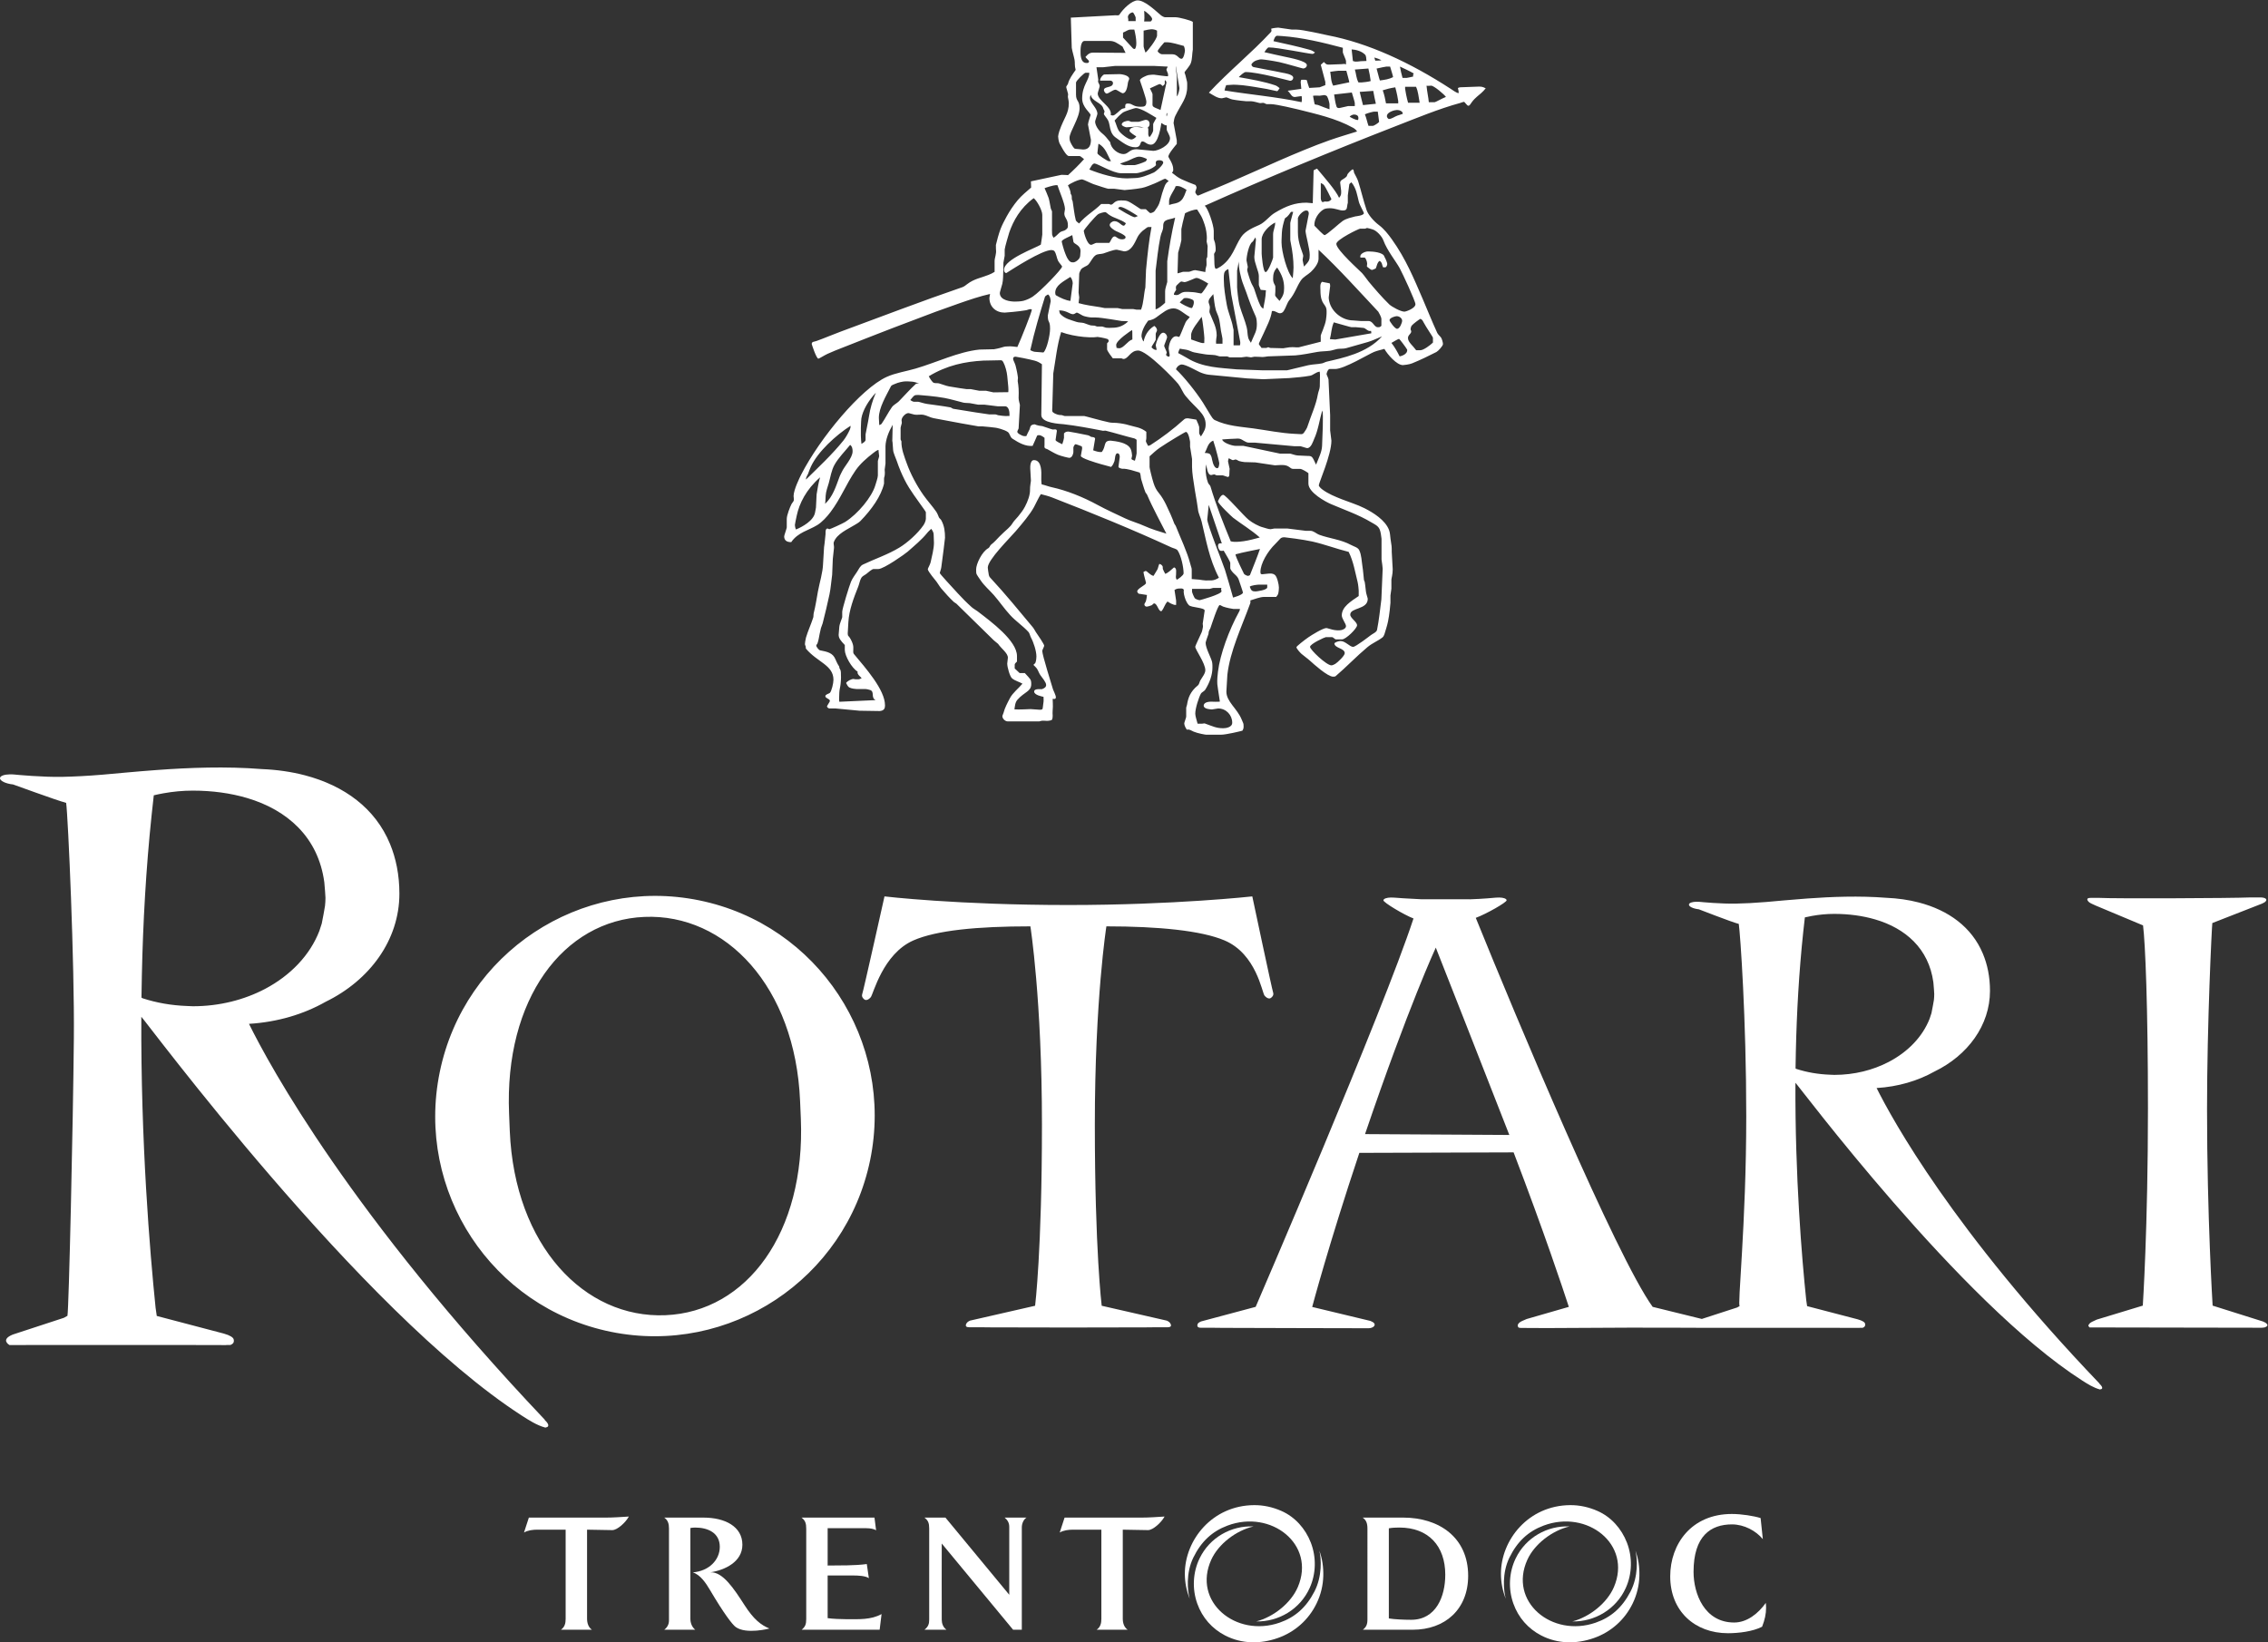 <?xml version="1.0" encoding="UTF-8" standalone="no"?>
<svg
   xmlns:dc="http://purl.org/dc/elements/1.1/"
   xmlns:cc="http://creativecommons.org/ns#"
   xmlns:rdf="http://www.w3.org/1999/02/22-rdf-syntax-ns#"
   xmlns:svg="http://www.w3.org/2000/svg"
   xmlns="http://www.w3.org/2000/svg"
   viewBox="0 0 604.12 437.467"
   height="437.467"
   width="604.12"
   xml:space="preserve"
   id="svg2"
   version="1.1"><rect x="0" y="0" width="604.12" height="437.467" fill="#333333" stroke="none"/><defs
     id="defs6" /><g
     transform="matrix(1.333,0,0,-1.333,0,437.467)"
     id="g10"><g
       transform="scale(0.1)"
       id="g12"><path
         id="path14"
         style="fill:#ffffff;fill-opacity:1;fill-rule:evenodd;stroke:none"
         d="m 3656.71,1134.25 c -23.71,0.85 -46.23,4.81 -67.12,11.56 -0.45,0.29 -1.08,0.67 -1.65,0.99 0.17,9.94 0.57,32.31 0.6,33.5 1.73,77.95 6.23,158.87 14.77,239.23 0.16,1.17 2.92,26.54 3.24,29.08 4.75,1.16 9.67,2.13 14.56,3.01 14.21,2.54 29.03,3.99 44.26,3.99 29.14,0 56.77,-3.76 81.61,-11.04 30.76,-8.97 57.12,-23.65 77.21,-43.94 20.77,-21.05 34.65,-48.37 39.16,-81.84 0.76,-6.46 1.72,-22.05 1.72,-23.22 0,-4.04 -0.25,-8.02 -0.65,-11.98 0,-0.54 -4.24,-23.9 -4.9,-26.33 -0.93,-3.29 -3.49,-10.66 -3.67,-11.15 -14.03,-35.91 -43.36,-66.33 -81.92,-86.39 -31.18,-16.25 -68.38,-25.82 -108.56,-25.84 -2.93,0 -5.8,0.31 -8.66,0.37 m -929.04,-118.69 c 87.15,256.08 141.4,372.66 141.4,372.66 0,0 112.66,-285.9 146.93,-374.35 z m 1467.73,-499.048 -0.06,0.578 c -291.99,305.16 -413.95,527.38 -445.42,590.54 42.97,2.6 82.34,14.32 115.5,32.9 66.5,32.23 111.06,92.33 111.06,161.33 0,28.05 -5.17,52.73 -14.26,74.36 -22.1,52.95 -68.72,86.82 -128.02,102.19 -20.37,5.32 -42.23,8.39 -65.02,9.36 -53.78,4.26 -110.16,2.07 -157.88,-1.43 -32.78,-2.33 -61.36,-5.23 -81.98,-6.96 -23.26,-1.94 -43,-2.85 -60.22,-3.22 -29.71,-0.69 -69.7,3.16 -72.91,3.52 -2.27,0.2 -4.32,0.2 -6.37,0.17 l -0.05,0.03 c -8.2,-0.14 -14.51,-2.19 -14.86,-5.49 -0.45,-4.1 8.4,-8.36 19.69,-9.59 0.83,-0.09 63.81,-24.98 79.91,-29.23 2.96,-20.65 14.92,-187.74 14.92,-384.12 0,-216.399 -18.39,-382.411 -12.99,-379.45 l -5.4,-2.961 -70.38,-22.848 -98.26,24.161 c -73.47,102.039 -271.93,576.048 -353.45,777.338 21.06,7.78 61.92,31.02 61.63,35.13 -0.22,3.32 -6.46,5.34 -14.65,5.52 l -0.06,-0.03 c -2.08,0.03 -4.13,0.03 -6.37,-0.2 -2.59,-0.26 -27.77,-2.65 -52.88,-3.39 0,0.06 -0.05,0.12 -0.05,0.17 h -97.12 c -22.91,0.93 -51.32,2.96 -53.59,3.22 -2.28,0.23 -4.36,0.23 -6.37,0.2 l -0.07,0.03 c -8.24,-0.18 -14.61,-2.2 -15.04,-5.52 -0.55,-4.11 41.18,-29.12 60.12,-36.37 -60.8,-185.78 -315.38,-776.098 -315.38,-776.098 l -109.14,-29.141 c -2.33,-1.031 -4.26,-2.133 -5.58,-3.281 -1.18,-1.129 -4.54,-8.141 2.63,-9.129 l 0.06,-0.11 h 1.2 c 0.5,0 0.9,-0.101 1.41,-0.101 l 13.95,-0.039 h 12.44 l 17.27,-0.199 161.89,-0.461 111.23,-0.231 15.71,-0.031 h 2.39 c 9.28,0 15.09,5.93 11.07,10.25 -1.4,1.57 -4.01,3.062 -7.34,4.391 l -116.25,27.91 c 0,0 33.18,125.218 94.22,307.902 l 308.27,0.969 c 61.44,-160.641 98.63,-272.789 110.36,-308.699 l -84.26,-24.293 -8.76,-3.789 c -2.34,-1.059 -4.25,-2.141 -5.61,-3.309 -4.65,-4.289 -3.74,-6.992 -2.54,-8.93 0,-0.371 0.49,-0.582 0.61,-0.883 0.95,-0.519 2.58,-0.949 5.31,-0.949 l 13.9,-0.019 h 12.45 l 17.28,-0.231 176,0.883 61.78,-0.113 67.78,-0.09 c 0.12,-0.078 0.2,-0.117 0.2,-0.117 l 258.88,0.008 48.99,-0.149 15.72,-0.051 h 2.44 c 0.71,0 1.26,0.192 1.94,0.231 l 5.03,-0.031 c 1.4,0.539 2.48,1.16 3.28,2.011 2.13,1.321 2.5,6.071 0.45,8.321 -1.48,1.679 -4.21,3.277 -7.51,4.57 l -6.37,2.109 -100.86,26.297 c 0,0 -1.7,12.094 -1.76,12.152 -8.79,84.321 -22.43,247.079 -21.57,434.18 2.88,-0.99 329.47,-439.379 573.29,-595.16 10.75,-6.852 22.54,-14.301 34.89,-17.609 0.22,-0.063 0.39,-0.243 0.61,-0.403 l -0.05,0.403 c 1.89,0.218 3.36,0.738 3.98,1.839 1.14,2.258 -1.07,5.7 -5.03,9.282 M 2538.77,1287.2 c -0.82,-0.54 -5.54,-2.27 -11.82,4.98 -5.14,6.03 -16.32,83.3 -79.97,110.39 -46.16,19.66 -132.25,28.14 -236.14,28.14 0,0 -23.08,-146.11 -23.08,-396.06 0,-251.701 13.72,-362.111 13.72,-362.111 l 130.16,-29.738 c 2.28,-1.051 4.15,-2.231 5.43,-3.473 0.62,-0.68 2.57,-3.207 2.88,-5.598 0.2,-2.171 -1.08,-4.128 -6.55,-4.128 l -13.91,-0.051 h -12.41 l -5.95,-0.071 -11.35,-0.121 -154.77,-0.3 h -0.06 -0.12 l -154.74,0.3 -11.38,0.121 -5.95,0.071 h -12.39 l -13.91,0.051 c -5.49,0 -6.75,1.957 -6.49,4.128 0.17,2.391 2.11,4.918 2.82,5.598 1.23,1.242 3.1,2.422 5.4,3.473 l 130.2,29.738 c 0,0 13.68,110.41 13.68,362.111 0,249.95 -23.1,396.06 -23.1,396.06 -106.26,0 -187.7,-7.88 -233.86,-28.14 -61.06,-26.87 -80.08,-107.54 -85.15,-113.49 -6.25,-7.26 -10.98,-5.49 -11.86,-5 -2.21,1.3 -6.83,5.23 -5.32,10.72 1.82,3.73 44.65,195.76 44.65,195.76 0,0 144.64,-17.22 367.52,-17.22 211.57,0 367.45,17.22 367.45,17.22 0,0 39.99,-188.93 41.77,-192.68 1.52,-5.49 -3.12,-9.42 -5.4,-10.68 M 373.91,1271.55 c -31.449,1.11 -61.379,6.4 -89.07,15.47 -0.652,0.43 -1.418,0.86 -2.156,1.29 0.171,13.32 0.738,43.29 0.793,44.91 2.222,104.4 8.222,212.77 19.55,320.39 0.172,1.59 3.871,35.57 4.274,38.95 6.375,1.58 12.82,2.85 19.347,4.05 18.946,3.41 38.465,5.32 58.704,5.32 38.699,0 75.324,-5.01 108.394,-14.77 40.66,-12.04 75.664,-31.64 102.297,-58.88 27.637,-28.23 46.016,-64.74 52.023,-109.61 0.969,-8.65 2.301,-29.51 2.301,-31.04 0,-5.44 -0.375,-10.79 -0.941,-16.08 0,-0.71 -5.547,-31.99 -6.485,-35.24 -1.285,-4.4 -4.64,-14.31 -4.871,-14.97 -18.636,-48.14 -57.535,-88.8 -108.609,-115.72 -41.406,-21.72 -90.836,-34.57 -144.109,-34.57 -3.985,0 -7.684,0.43 -11.442,0.5 M 1095.2,431.77 c 1.51,2.992 -1.37,7.621 -6.63,12.41 l -0.06,0.73 c -387.401,408.77 -549.209,706.36 -590.979,790.97 56.942,3.49 109.262,19.15 153.199,44.1 88.305,43.11 147.356,123.63 147.356,216.07 0,37.58 -6.859,70.6 -18.813,99.56 -29.359,70.95 -91.226,116.24 -169.882,136.89 -27.036,7.11 -56.032,11.24 -86.34,12.48 -71.278,5.75 -146.09,2.82 -209.375,-1.85 -43.461,-3.16 -81.446,-7.02 -108.766,-9.33 -30.906,-2.59 -57.086,-3.84 -79.902,-4.35 -39.387,-0.86 -92.485,4.23 -96.758,4.69 -2.992,0.34 -5.75,0.34 -8.48,0.25 l -0.059,0.06 c -10.926,-0.19 -19.289,-2.95 -19.691,-7.4 -0.539,-5.46 11.152,-11.21 26.121,-12.8 1.113,-0.14 84.695,-31.11 106.035,-36.77 3.929,-27.66 16.844,-321.98 15.418,-470.3 -1.59,-171.22 -9.957,-541.578 -12.832,-554.719 l -7.141,-4.02 L 25.52,615 C 0.508,604.789 18.035,594.641 18.859,594.078 l 343.352,0.063 65.027,-0.129 20.805,-0.071 h 3.211 c 0.996,0 1.773,0.168 2.57,0.239 h 6.68 c 1.906,0.73 3.324,1.629 4.387,2.66 2.847,1.82 3.355,8.16 0.625,11.191 -1.938,2.239 -5.551,4.36 -9.957,6.149 l -8.426,2.8 -133.863,35.211 c 0,0 -2.25,16.168 -2.336,16.239 -11.606,112.992 -29.68,330.929 -28.539,581.55 3.816,-1.31 437.093,-588.511 760.505,-797.101 14.28,-9.188 29.88,-19.168 46.26,-23.629 0.32,-0.102 0.61,-0.352 0.92,-0.531 l -0.09,0.531 c 2.42,0.352 4.45,1.039 5.21,2.52 m 3431.77,198.199 c -0.44,-0.199 -0.68,-0.489 -1.16,-0.641 l -0.45,0.024 c -1.89,-0.454 -4,-0.723 -6.52,-0.723 h -2.39 l -340.94,0.601 c -0.51,0.34 -0.61,0.891 -0.91,1.301 -3.56,1.77 0.4,5.93 1.39,6.93 1.22,1.25 3.1,2.41 5.44,3.48 l 8.56,3.981 91.89,27.887 c 0,0 10.3,155.929 10.3,394.111 0,205.37 -5.41,331.14 -9.81,365.7 l -94.57,39.61 -8.62,3.95 c -2.25,1.09 -4.12,2.28 -5.46,3.53 -0.38,0.43 -1.51,1.59 -2.19,2.9 -0.49,0.91 -0.74,1.94 -0.4,2.85 0.46,1.2 2.24,2.11 6.37,2.11 l 6.14,0.03 h 7.75 3.61 c 26.44,-1.69 265.78,-0.75 302.06,0.91 h 17.22 2.4 c 9.3,0 14.82,-3.31 10.72,-7.83 -1.48,-1.68 -4.15,-3.27 -7.46,-4.61 l -99.14,-38.76 c -1.02,-6.29 -10.58,-200.23 -10.58,-371.7 0,-214.59 11.18,-392.801 11.18,-392.801 l 100.71,-31.739 c 3.35,-1.351 6.01,-2.929 7.46,-4.609 2.64,-2.902 1.11,-5.109 -2.6,-6.492 M 1329.8,653.66 c -162.21,-6.871 -301.45,139.281 -311.12,367.85 l -1.4,34.86 c -9.69,228.5 108.15,386.44 270.35,393.2 162.22,6.89 301.52,-139.28 311.14,-367.84 l 1.5,-34.87 c 9.6,-228.59 -108.24,-386.469 -270.47,-393.2 m 67.56,828.95 C 1159.85,1531.22 927.676,1377.66 878.754,1139.6 829.844,901.531 982.68,669.18 1220.18,620.578 c 237.39,-48.598 469.62,105.004 518.6,343.082 48.91,238 -103.99,470.44 -341.42,518.95" /><path
         id="path16"
         style="fill:#ffffff;fill-opacity:1;fill-rule:nonzero;stroke:none"
         d="m 3137.58,274.121 c 18.65,0.16 37.26,-3.902 54.81,-11.68 26.84,-11.863 47.74,-35.07 58.63,-63.269 11.3,-29.313 10.46,-62.25 -2.27,-90.481 -19.29,-42.73 -62.18,-67.832 -106.71,-66.949 34.76,9.02 69.49,36.996 83.05,68.789 36.25,85.11 -53.39,155.438 -140.53,122.739 -30.73,-11.52 -52.61,-31.711 -68.41,-64.098 -15.1,-30.91 -11.64,-66.711 -7.17,-82.203 -6.38,15.922 -9.73,32.75 -9.73,50.09 0,67.453 54.67,136.453 138.33,137.062" /><path
         id="path18"
         style="fill:#ffffff;fill-opacity:1;fill-rule:nonzero;stroke:none"
         d="m 3079.74,13.68 c 33.52,-17.281 70.69,-17.238 105.08,-5.199 34.39,12.039 62,36.66 77.75,69.34 8.54,17.719 12.85,36.34 13.33,54.809 0.46,17.332 -1.92,34.43 -7.88,50.473 4.05,-15.563 5.94,-51.34 -9.86,-81.723 -16.55,-31.891 -38.82,-51.418 -69.66,-62.137 -87.42,-30.352 -174.63,42.047 -136.38,125.93 14.3,31.34 49.56,58.316 84.3,66.387 -44.18,2.023 -87.5,-21.86 -107.76,-63.95 -13.39,-27.789 -15.1,-60.621 -4.62,-90.078 10.06,-28.402 29.78,-50.449 55.7,-63.852" /><path
         id="path20"
         style="fill:#ffffff;fill-opacity:1;fill-rule:nonzero;stroke:none"
         d="m 2505.94,274.121 c 18.66,0.16 37.26,-3.902 54.8,-11.68 26.85,-11.863 47.76,-35.07 58.63,-63.269 11.31,-29.313 10.47,-62.25 -2.26,-90.481 -19.28,-42.73 -62.18,-67.832 -106.7,-66.949 34.74,9.02 69.49,36.996 83.04,68.789 36.25,85.11 -53.39,155.438 -140.52,122.739 -30.74,-11.52 -52.62,-31.711 -68.42,-64.098 -15.07,-30.91 -11.63,-66.711 -7.17,-82.203 -6.38,15.922 -9.73,32.75 -9.73,50.09 0,67.453 54.68,136.453 138.33,137.062" /><path
         id="path22"
         style="fill:#ffffff;fill-opacity:1;fill-rule:nonzero;stroke:none"
         d="m 2448.1,13.68 c 33.52,-17.281 70.7,-17.238 105.07,-5.199 34.4,12.039 62,36.66 77.76,69.34 8.55,17.719 12.86,36.34 13.33,54.809 0.47,17.332 -1.92,34.43 -7.88,50.473 4.05,-15.563 5.94,-51.34 -9.86,-81.723 -16.54,-31.891 -38.81,-51.418 -69.65,-62.137 -87.43,-30.352 -174.65,42.047 -136.39,125.93 14.29,31.34 49.56,58.316 84.31,66.387 -44.22,2.023 -87.5,-21.86 -107.76,-63.95 -13.4,-27.789 -15.1,-60.621 -4.64,-90.078 10.06,-28.402 29.78,-50.449 55.71,-63.852" /><path
         id="path24"
         style="fill:#ffffff;fill-opacity:1;fill-rule:nonzero;stroke:none"
         d="m 1223.58,224.211 c -4.44,0 -42.52,0.891 -50.48,0.891 V 47.41 c 0,-9.02 2.66,-17.461 9.75,-22.27 h -61.99 c 7.68,5.391 9.44,12.93 9.44,21.668 V 225.102 h -56.67 c -8.84,0 -18.89,-1.204 -26.56,-5.704 l 9.73,29.813 h 153.49 c 15.36,0 31,1.199 46.35,2.129 -6.79,-12.36 -23.32,-27.129 -33.06,-27.129" /><path
         id="path26"
         style="fill:#ffffff;fill-opacity:1;fill-rule:nonzero;stroke:none"
         d="m 1757.76,25.141 h -155.85 c 7.38,6.008 9.14,11.141 9.14,21.68 V 226.941 c 0,10.528 -1.76,16.547 -9.42,22.278 h 145.8 l 3.24,-25.321 c -7.97,4.551 -18.3,4.243 -29.81,4.243 h -67.01 v -74.7 c 24.22,0.278 54.61,-0.3 78.23,2.989 l 4.12,-28.282 c -6.48,4.801 -22.43,5.391 -29.81,5.391 h -52.54 V 48.32 c 9.75,-1.5 27.46,-2.102 36.91,-2.102 25.97,0 49.59,-1.508 70.83,10.223 l -3.83,-31.301" /><path
         id="path28"
         style="fill:#ffffff;fill-opacity:1;fill-rule:nonzero;stroke:none"
         d="M 2041.84,229.648 V 25.141 h -17.42 L 1881.85,197.41 c 0,0 -0.29,-152.09 0,-152.398 0,-7.211 2.67,-15.062 9.46,-19.871 h -44 c 7.98,6.301 9.45,12.031 9.45,20.18 V 227.531 c 0,10.84 -2.05,15.957 -9.45,21.68 h 41.94 L 2016.74,95.012 V 230.852 c 0,8.128 -3.54,13.527 -9.15,18.359 h 43.69 c -5.3,-3.012 -9.44,-11.133 -9.44,-19.563" /><path
         id="path30"
         style="fill:#ffffff;fill-opacity:1;fill-rule:nonzero;stroke:none"
         d="m 2294.07,224.211 c -4.42,0 -42.5,0.891 -50.48,0.891 V 47.41 c 0,-9.02 2.68,-17.461 9.75,-22.27 h -61.97 c 7.67,5.391 9.43,12.93 9.43,21.668 V 225.102 h -56.66 c -8.86,0 -18.89,-1.204 -26.57,-5.704 l 9.74,29.813 h 153.49 c 15.34,0 30.99,1.199 46.35,2.129 -6.79,-12.36 -23.33,-27.129 -33.08,-27.129" /><path
         id="path32"
         style="fill:#ffffff;fill-opacity:1;fill-rule:nonzero;stroke:none"
         d="m 2823.07,25.141 h -99.76 c 6.79,5.109 9.17,10.84 9.17,20.168 V 227.219 c 0,11.75 -2.98,17.172 -9.45,22 h 81.16 c 71.13,0 129.57,-39.481 129.57,-116.27 0,-67.16 -46.33,-107.808 -110.69,-107.808 M 2796.2,229.352 c -7.06,0 -13.87,-0.321 -20.94,-1.512 V 47.719 c 10.63,-1.797 30.1,-2.707 44.56,-2.707 49.86,0 68.19,46.68 68.19,90.047 0,57.203 -33.34,94.293 -91.81,94.293" /><path
         id="path34"
         style="fill:#ffffff;fill-opacity:1;fill-rule:nonzero;stroke:none"
         d="m 3521.12,31.148 c -18.59,-9.637 -47.25,-12.969 -68.19,-12.969 -66.41,0 -115.42,44.281 -115.42,113.57 0,64.762 42.51,124.711 123.1,124.711 19.78,0 43.96,-3.941 57.53,-8.172 l 4.44,-42.141 c -13.56,16.543 -37.18,29.493 -61.7,29.493 -41.9,0 -76.73,-22.571 -76.73,-94.86 0,-43.383 21.56,-101.211 81.17,-101.211 25.98,0 48.4,18.398 63.18,39.18 0.28,-3.019 0.58,-6.352 0.58,-9.648 0,-12.66 -2.66,-24.391 -7.96,-37.953" /><path
         id="path36"
         style="fill:#ffffff;fill-opacity:1;fill-rule:nonzero;stroke:none"
         d="m 1470.19,30.531 c -6.77,4.891 -23.6,26.82 -51.35,73.809 -8.33,14.16 -19.24,30.539 -34.42,35.43 32.81,2.66 53.9,25.14 53.9,51 0,28.3 -24.22,38.55 -49,38.55 -3.25,0 -6.5,-0.281 -9.75,-0.879 V 46.809 c 0,-8.117 3.25,-16.559 9.75,-21.68 h -61.98 c 6.2,4.82 9.44,10.84 9.44,18.691 V 227.531 c 0,9.02 -1.77,16.278 -9.44,21.68 h 78.5 c 42.81,0 77.64,-17.781 77.64,-54.242 0,-34.598 -35.87,-50.899 -64.04,-55.098 24.78,1.508 47.2,-32.812 68.16,-65.34 18.6,-28.922 32.94,-39.941 49.89,-46.98 0,0 -46.18,-12.199 -67.3,2.981" /><path
         id="path38"
         style="fill:#ffffff;fill-opacity:1;fill-rule:nonzero;stroke:none"
         d="m 2968.87,3105.32 c -7.15,3.83 -9.85,3.38 -15.5,3.38 l -35.34,-1.3 c -1.27,0 -3.34,-0.68 -4.79,-1.46 0.61,-3.44 1.9,-6.63 1.49,-10.21 -4.33,0.18 -11.84,6.04 -15.94,8.62 -81.12,52.72 -164.91,91.49 -245.62,106.97 -6.32,1.21 -49.61,11.41 -62.97,11.41 h -8.92 c -1.62,0 -25.37,3.88 -27,3.88 -1.56,0 -9.46,-0.66 -14.15,-2.11 0.55,-2.2 1.13,-4.85 -0.25,-6.4 -39.5,-42.69 -84.69,-78.81 -124.21,-121.42 8.77,-5.09 16.94,-11.29 25.91,-11.29 1.63,0 7.11,1.92 8.73,1.92 1.64,0 8.36,-3.54 12.25,-4.26 8.95,-1.76 25.75,-3.49 27.37,-3.49 h 9.57 c 5.01,0 13.59,-2.74 17.5,-3.64 2.51,-0.57 5.94,0.9 8.36,0.23 2.13,-0.56 4.41,-2.42 6.05,-2.42 h 8.21 c 10.84,0 51.45,-9.89 55.08,-10.76 35.48,-9.07 74.21,-17.21 109.41,-36.65 3.49,-1.96 6.36,-4.89 7.67,-7.21 -17.92,-5.65 -36.94,-11.17 -54.9,-17.48 -16.89,-5.9 -33.86,-12.63 -50.53,-19.44 -66.83,-27.21 -133.61,-59.75 -200.15,-86.16 -3.95,-1.55 -10.93,-5 -12.54,-5 -2.1,0 -5.21,5.92 -5.21,6.79 0,1.64 2.61,7.47 2.61,9.08 0,1.62 -1.35,4.03 -2.06,5.25 -9.18,3.49 -18.94,7.27 -27.97,11.48 -6.44,3 -12.9,7.91 -19.22,13.11 2.88,2.91 2.61,4.01 2.61,6.76 0,11.84 -9.71,22.93 -9.71,25.59 0,5.51 14.54,22.41 16.81,25.14 v 7.28 l -6.44,34.63 c 0.59,4.16 1.29,9.57 3.34,13.8 12.61,25.66 23.87,35.78 23.87,58.76 0,11.99 0.52,5.83 -3.53,23.09 -0.41,1.85 -1.69,3.8 -1.69,5.42 0,1.62 10.41,12.06 12.68,19.02 2.86,8.66 2.26,18.18 3.81,26.63 v 55.24 c -3.43,2.94 -27.66,9.26 -34.36,9.26 h -21.26 c -1.58,0 -5.99,2.09 -8.23,4.04 -13.84,11.83 -32.56,29.63 -46.55,29.63 -11.42,0 -29.04,-16.91 -36.23,-28.39 -1.72,-2.78 -6.93,-0.76 -10.13,-1.41 l -87.02,-4.64 1.86,-60.48 c 1.29,-7.81 4.13,-16.24 5.61,-24.01 1.06,-5.67 -0.28,-11.64 2.19,-19.92 -6.14,-9.01 -13.15,-18.34 -15.16,-27.24 -0.49,-2.11 -3.68,-5.25 -3.68,-6.88 0,-1.63 2.77,-9.44 3.68,-13.98 0.31,-1.88 -0.67,-4.63 -0.27,-6.5 0.83,-3.97 1.77,-9.65 1.77,-11.27 0,-22.28 -9.6,-28.96 -18.99,-56.58 -1.08,-3.14 -2.37,-8.84 -2.37,-10.47 0,-1.62 0.83,-9.53 2.79,-13.74 1.85,-4.12 4.55,-7.7 6.07,-11.03 0.82,-1.59 8.36,-14.42 12.27,-14.42 h 21.87 c 1.63,0 6.36,-4.48 8.81,-6.2 -9.59,-10.76 -20.63,-21.76 -32.05,-32.03 -1.61,0 -3.88,0.65 -12.98,0.65 l -61.16,-13.07 0.44,-12.34 c -8.78,-7.72 -18.7,-15.59 -26.8,-25.21 -8.67,-10.38 -16.24,-21.94 -22.08,-32.48 -4.4,-8.18 -9.05,-16.8 -12.31,-25.28 -3.8,-10.15 -6.66,-21.43 -9.24,-31.83 0,-7.19 0,-7.89 0.13,-8.55 1.4,-9.6 -2.73,-16.6 -2.7,-23.8 v -21.32 c -3.77,-2.47 -8.26,-4.55 -12.15,-6.07 -14.08,-5.77 -28.56,-7.59 -42.81,-18.59 -3.18,-2.45 -6.23,-4.91 -9.62,-6.04 -80.75,-27.69 -162.07,-58.87 -242.97,-88.74 -16.11,-5.92 -32.3,-12.98 -48.61,-18.8 -4.48,-1.63 -9.26,-0.8 -9.26,-6.07 0,-0.4 9.22,-29.15 13.29,-29.15 1.62,0 12.37,6.92 18.27,9.61 9.54,4.35 20.15,8.56 29.77,12.29 7.13,2.67 14.25,5.51 21.41,8.41 l 21.35,8.44 26.58,10.37 c 10.35,3.89 21.37,8.25 31.73,12.29 14.11,5.52 28.5,10.71 42.75,16.21 14.1,5.43 28.44,10.94 42.78,16.19 15.38,5.67 31.72,11.42 47.28,16.86 19.18,6.7 41.94,14.38 61.12,18.58 0,-1.61 -1.3,-6.15 -1.3,-7.77 0,-18.15 13.18,-29.48 30.46,-29.48 1.58,0 28.93,2.2 43.1,4.78 3.35,0.57 8.04,3.65 11.29,1.3 0,-4.54 -21.66,-59.12 -28.99,-74.78 -4.32,0.66 -12.49,1.33 -14.06,1.33 -16.72,0 -10.92,-1.94 -32.45,-5.82 l -29.14,-0.67 c -42.06,-4.28 -85.73,-25.76 -127.72,-37.98 -19.33,-5.67 -39.93,-8.6 -57.67,-16.61 -51.34,-23.17 -133.69,-122.44 -170.79,-194.99 -2.68,-5.28 -15.33,-30.61 -15.33,-43.23 0,-1.63 0.96,-6.18 0.4,-8.66 -0.66,-2.69 -3.21,-4.64 -4.74,-7.72 -2.69,-5.25 -9.28,-21.61 -9.28,-29.21 v -17.02 c 0,-1.62 -5.16,-16.12 -5.16,-17.73 0,-7.13 3.97,-11.82 14.07,-11.63 13.47,19.62 34.74,23.41 51.83,33.95 9.89,5.99 20.02,17.24 26.42,25.76 21,27.77 31.12,55.72 50.3,83.57 9.14,13.28 22.27,24.62 34.74,34.28 1.4,1.06 8.62,7.05 11.19,6.55 -0.06,-3.72 1.26,-10.51 1.26,-12.14 0,-1.62 -2.61,-8.68 -2.61,-10.29 v -28.65 c 0,-4.47 -4.36,-16.84 -5.01,-19.27 -6.78,-23.48 -35.06,-57.55 -60.25,-73.42 -5.18,-3.25 -29.79,-14.47 -31.57,-14.47 -1.61,0 -2.28,1.3 -3.89,1.3 -4.8,0 -3.66,-9.44 -3.83,-11.32 -0.48,-3.86 -1.02,-8.4 -1.29,-12.3 -0.33,-4.52 -1.05,-9.06 -1.67,-13.59 l -1.95,-32.42 c -0.49,-18.54 -6.96,-37.93 -10.22,-55.68 -2.42,-13.27 -4.86,-29.67 -8.41,-43.38 -0.79,-3.05 -0.31,-6.6 -1.03,-9.04 -4.41,-13.77 -10.62,-26.89 -14.52,-40.16 -1.2,-4.32 -2.11,-11.44 -2.11,-13.06 0,-1.62 1.45,-4.03 1.69,-5.25 0.26,-1.21 -0.32,-3.06 0.49,-4.02 22.6,-26.99 54.82,-32.6 54.82,-62.01 0,-6.94 -3.62,-22.61 -7.27,-26.34 -1.13,-1.2 -8.93,-2.8 -8.93,-6.36 0,-4.69 9.11,-5.02 9.11,-9.71 0,-1.62 -5.87,-9.4 -5.87,-11.03 0,-0.65 2.29,-3.89 4.94,-3.89 h 12.22 l 47.92,-4.53 40.21,-0.64 c 9.23,0.72 10.69,5.67 10.69,11.35 0,31.25 -39.01,74.77 -62.1,102.55 -1.31,1.62 -1.4,3.35 -1.4,4.97 0,7.11 1.58,10.77 -3.5,21.54 -5.78,12.12 -7.5,7.78 -7.5,14.74 l 1.3,22.67 c 1.34,23.81 10.72,48.39 19.8,71.15 2.27,5.66 3.04,12.26 6.22,17.44 2.03,3.32 6.4,4.95 9.46,7.29 4,3.18 11.63,10.06 14.8,10.06 h 9.53 c 10.97,0 54.03,30.52 58.62,34.67 13.28,11.73 28.57,24.33 38.93,37.35 2.17,2.86 5.79,5.82 8.14,8.31 2.94,-3.53 4.8,-7.94 4.87,-10.7 0.58,-11.02 0.62,-15.55 0.62,-17.17 0,-11.56 -4.01,-27.2 -6.68,-39.11 -1.07,-4.62 -5.62,-12.06 -5.62,-13.68 0,-4.29 16.13,-23.19 17.32,-24.8 3.42,-4.47 5.86,-9.32 9.5,-13.62 7.92,-9.23 16.33,-18.75 25.16,-27.01 1.53,-1.36 4.17,-2.59 5.15,-3.48 l 74.49,-72.96 c 2.37,-2.26 5.29,-4.2 8.8,-7.31 6.57,-9.71 19.62,-18.38 19.62,-27.68 0,-1.61 -1.3,-10.03 -1.3,-11.65 0,-7.54 5.29,-26.25 9.85,-29.83 6.07,-4.84 14.31,-6.75 20.62,-10.41 -7.89,-9.44 -19.42,-18.16 -25.09,-28.95 -5.09,-9.7 -10.38,-19.65 -12.75,-29.22 -0.49,-2.11 -2.34,-5.27 -2.34,-6.86 0,-4.81 5.51,-10.38 10.78,-10.38 h 62.68 c 1.59,0 3.91,2.11 11.66,1.29 4.65,-0.49 9.43,-0.21 13.66,1.62 3.21,5.67 0.89,11.94 1.64,18.1 1.29,11.18 -0.47,23.07 0.4,24.36 2.69,-1.12 6.07,-0.83 6.07,2.9 0,3.97 -5.27,14.09 -5.67,15.63 -2.2,7.46 -21.55,68.82 -21.55,77.01 0,1.61 3.91,8.76 3.91,10.37 0,2.92 -13.03,22.06 -14.17,23.51 -3.4,4.45 -5.43,9.57 -8.82,13.62 -27.71,33.19 -54.37,66 -85.13,99.12 -1.63,1.8 -2.28,3.73 -2.54,5.04 -0.94,5.08 -2.07,13.21 -2.07,14.84 0,15.62 43.65,58.5 56.05,72.99 13.75,16.11 28.14,33.01 36.31,47.99 4.21,7.7 8.81,18.29 13.64,25.76 7.6,-1.93 15.67,-3.96 22.47,-6.63 79.67,-31.02 160.03,-63.64 238.38,-99.76 4.61,-2.1 10.32,-2.8 12.59,-6.2 6.88,-10.37 11.86,-33.51 11.86,-45.81 0,-3.81 -11.68,-12.08 -13.8,-12.67 -3.26,5.93 -0.76,5.07 -1.13,17.86 0,2.61 -0.65,6.13 -4.32,6.78 -5.89,-5.34 -11.64,-10.54 -17.27,-12.97 -1.77,3.11 -3.58,6.11 -4.82,9.51 -0.61,1.79 0,4.06 -0.43,5.2 -0.79,2.03 -3.12,4.7 -6.73,5.31 -2.04,-3.98 -2.18,-8.18 -4.18,-11.74 -2.41,-4.13 -4.92,-8.39 -7.39,-12.18 -5.97,0.77 -13.17,9.76 -15.41,9.76 -1.61,0 -3.36,-1.33 -4.81,-2.13 1.27,-7.97 5.17,-20.23 5.17,-21.82 0,-4.17 -17.53,-10.87 -17.53,-16.87 0,-1.64 1.38,-3.15 2.8,-4.53 l 16.61,-2.62 c 0,-1.6 -0.94,-8.71 -2.16,-12.52 -0.65,-2.02 -2.98,-4.63 -2.98,-6.24 0,-2.2 1.72,-4.53 4.82,-4.53 1.66,0 6.76,1.56 9.88,2.85 1.49,0.65 3.11,3.62 4.74,3.62 6.57,0 8.63,-16.75 14.72,-15.51 5.75,6.56 5.89,13 12.16,19.39 1.94,-1.56 11.48,-7.77 17.13,-6.94 v 8.58 l -3.24,21.24 c 3.81,2.85 7.47,3.03 11.37,3.03 2.48,0 5.12,0.54 7.21,-2.34 -0.41,-3.13 -0.33,-6.55 0.42,-9.71 1.67,-7.15 4.04,-15.12 9.78,-21.29 4.61,-4.86 31.5,-4.64 31.5,-10.71 0,-1.61 -3.91,-24.62 -3.91,-26.23 0,-1.63 0.85,-5.19 0.36,-7.06 -0.77,-3.33 -1.2,-7.31 -2.53,-10.3 -4.41,-9.89 -12.73,-27.04 -12.73,-28.65 0,-5.99 20.11,-32.8 20.11,-46.95 0,-6.66 -5.85,-13.37 -10.22,-20.9 -1.57,-2.85 -1.82,-7.21 -4.83,-9.64 -15.51,-12.54 -19.46,-25.71 -21.5,-38.42 -0.24,-1.86 -1.68,-4.84 -1.68,-6.46 v -17.63 c 0,-1.62 -3.89,-11.6 -3.89,-13.22 0,-3.63 2.86,-9.85 5.38,-12.69 4.74,1.56 8.41,-1.7 13.56,-3.89 7.94,-3.39 23.22,-6.08 24.84,-6.08 h 29.65 c 10.3,0 38.91,6.9 42.81,8.09 2.65,4.71 2.33,5.84 2.33,9.39 0,5.58 -0.71,5.08 -3.77,12.74 -8.87,22.12 -30.61,35.7 -30.61,55.94 l 1.94,33.33 c 5.31,47.78 28.82,96.22 45.76,143.11 0.65,1.77 0.28,3.98 0.18,5.74 8.18,2.39 19.28,6.99 27.68,7.02 h 24.02 c 1.47,2.04 3.21,4.03 3.85,6.02 1.22,3.82 1.53,11.11 1.53,12.73 0,5.84 -3.51,21.47 -7.89,25.03 -4.65,3.74 -8.36,2.83 -12.49,2.83 -1.62,0 -10.73,-1.29 -12.37,-1.29 -2.45,0 -4.17,-0.26 -4.17,4.55 0,16.42 13.98,40.88 30.1,56.43 9.89,9.57 9.42,12.87 17.83,12.87 1.62,0 37.52,-4.44 55.96,-8.56 24.34,-5.52 48.57,-14.74 72.46,-20.67 9.71,-19.66 12.66,-39.74 17.78,-59.91 1.4,-5.61 2.19,-15.74 2.24,-17.34 v -10.95 c -15.85,-10.81 -33.79,-21.53 -33.79,-38.71 0,-6.63 8.41,-16.67 8.41,-21.37 0,-5.83 -9,-8.42 -12.9,-8.42 -1.62,0 -3.61,-0.41 -10.64,0.62 -5.42,0.84 -14.03,3.92 -15.61,3.92 -6.94,0 -30.27,-14.48 -35.84,-18.38 -8.88,-6.12 -24.06,-18.22 -24.06,-19.86 0,-2.91 7.86,-11.41 9.99,-13.27 5.23,-4.53 11.78,-8.98 17.34,-14 6.85,-6.23 35.01,-31.67 45.87,-31.67 1.62,0 4.08,0.16 5.04,0.96 21.14,17.99 41.49,39.52 63.49,57.91 10.28,8.58 20.68,12.15 30.21,19.59 1.9,1.44 3.33,4.61 3.99,6.65 2.5,8.25 5.33,16.85 7.09,25.28 2.66,12.16 4.84,35.44 4.84,37.08 v 14.73 c 0,1.62 1.9,12.15 1.9,13.78 v 17.97 c 0,2.03 2.64,10.28 2.64,20.48 l -1.93,34.67 c 0,12.7 -0.1,10.26 -2.48,26.61 -0.79,5.74 -0.83,12.06 -3.01,17.56 -7.66,19.85 -31.64,34.58 -49.09,43.41 -14.31,7.2 -30.75,12.1 -45.43,17.9 -12.39,4.95 -27.52,10.9 -39.41,20.04 -2.8,2.12 -6.38,5.99 -6.38,7.61 0,5.02 25.22,60.98 25.22,89.41 0,1.62 -2.54,18.88 -2.54,20.47 v 30.38 l -3.26,71.3 c -0.61,3.91 -3.89,9.36 -3.89,10.97 0,1.71 2.68,10.04 6.26,10.04 h 10.85 c 18.28,0 67.36,30.01 77.94,34.19 6.82,2.78 14.22,4.07 20.49,6.01 6.41,-11.42 24.75,-32.41 37.02,-32.41 1.66,0 12.76,1.22 18.29,3.5 16.44,6.72 32.6,14.43 48.63,22.68 3.61,1.86 13.14,12.19 13.14,15.91 0,3.01 -2.22,11.17 -4.22,13.52 -2.84,3.31 -6.13,6.23 -7.31,8.98 -10.34,22.45 -19.44,45.51 -29.16,68.02 -17.09,39.52 -33.38,79.58 -61.35,118.61 -7.06,9.89 -15.88,21.13 -25.73,28.43 -11.18,8.34 -21.91,21.21 -24.98,30.45 -6.27,18.62 -10.78,38.38 -16.62,57.01 -1.87,5.9 -5.58,11.77 -8.04,16.87 -1.2,2.45 -0.06,5.92 -3.07,7.31 -3.39,-2 -7.11,-5.63 -9.79,-9.18 -1.21,-1.64 -1.26,-4.1 -2.33,-5.17 -5.79,-6.31 -12.81,-6.45 -12.81,-12.52 0,-1.63 1.95,-14.25 1.95,-15.88 0,-5.35 0.83,-8.52 -4.14,-14.25 -6.22,14.39 -28.47,39.71 -44.03,58.29 -2.18,-0.66 -4.13,-1.97 -6.83,-3.38 l -1.71,-65.68 c -3.82,0.4 -10.95,1.06 -12.58,1.06 -22.52,0 -39.99,-6.29 -63.31,-20.31 -10.96,-6.54 -19.12,-18.77 -31.07,-24.21 -10.17,-4.6 -27.63,-11.35 -36.28,-24.3 -12.88,-19.3 -16.84,-41.94 -40.24,-58.38 -2.9,-2.11 -8.23,-4.96 -9.85,-4.96 -3.08,0 -3.25,10.12 -3.25,12.61 -0.16,13.63 -0.65,14.9 -0.65,16.54 0,2.59 3.23,3.56 3.23,9.08 0,1.6 0.16,5.07 -1.28,13.32 -0.51,2.76 -2.58,6.84 -2.58,8.45 v 16.03 c 0,10.93 -11.69,46.19 -18.14,49.94 126.79,56.74 253.8,109.22 380.73,158.67 43.15,16.77 87.31,35.15 129.53,46.66 2.61,0.74 6.36,2.32 7.99,2.32 1.29,0 6.16,-7.77 8.4,-7.77 3.11,0 4.41,3.39 7.25,7.27 3.1,4.27 6.87,7.97 10.17,10.8 5.67,4.87 11.66,9.23 17.54,16.77 M 1638.76,2328 c -3.27,-10.59 -5.27,-23.71 -6.96,-33.98 l -1.31,-26.57 -1.8,-9.74 c -2.76,-16.29 -25.37,-28.76 -38.15,-33.95 -1.47,2.75 -2.16,7.41 -2.16,9.05 0,1.63 2.42,12.63 3.65,18.53 5.16,24.38 18.73,52.17 46.73,76.66 m 60.89,103.01 c 0.15,-2.22 -0.28,-5.1 -1.42,-7.54 -3.32,-7.22 -7.74,-15.45 -13,-22.09 -22.02,-27.46 -50.39,-53.9 -74.72,-77.83 -0.1,5.24 3.3,8.82 4.19,11.39 1.61,4.46 3.58,9.84 5.62,14.3 13.75,29.81 49.73,62.74 79.33,81.77 m 4.04,-51.14 c 0,-13.27 -16.72,-30.01 -21.65,-41.26 l -1.95,-3.93 c -1.16,-1.84 -1.71,-3.95 -2.6,-5.81 -7.44,-19.95 -13.25,-39.28 -28.73,-53.88 0.54,2.3 0.42,4.81 1.14,16.48 0.51,8.49 3.92,17.07 6.28,25.33 3.3,11.66 5.1,25.08 11.42,36.35 8.03,14.25 20.6,26.62 31.2,39.69 4.52,-3.31 4.89,-9.32 4.89,-12.97 m 46.49,117.21 c -6.92,-15.94 -11.36,-31.49 -13.72,-46.96 -1.68,-11.66 -6.87,-34.7 -6.87,-36.32 v -10.84 c 0,-3.73 -5.71,-6.51 -8.21,-8.15 -2.53,19.37 -0.59,48.3 -0.18,50.89 2.73,16.11 13.85,35.31 28.98,51.38 m 599.85,205.26 c 0.56,1.12 -0.46,2.76 -0.46,4.38 0,1.61 0.61,3.8 1.54,4.75 2.82,2.83 7.88,7.89 9.47,7.89 1.62,0 4.57,-1.3 6.19,-1.3 5.09,0 20.9,8.41 23.96,8.41 5.79,0 19.59,-8.88 23.62,-11.25 -2.27,-4.13 -11.79,-19.84 -14.26,-19.84 -1.61,0 -9.97,2.18 -15.2,2.58 -11.72,0.9 -13.24,0.67 -14.87,0.67 -11.39,0 -11.94,-6.49 -19.43,-6.49 -1.65,0 -3.29,0.65 -4.74,0.7 -0.77,3.18 2.78,6.75 4.18,9.5 m -132.61,129.72 c 0,-4.6 9.38,-10.46 12.78,-12.1 1.53,-0.7 18.96,-7.72 18.96,-11.85 0,-4.37 -4.84,-4.54 -7.44,-4.54 -7.58,0 -11.43,5.84 -14.21,5.84 -5.53,0 -7.49,-9.05 -10.92,-12.95 h -25.98 c -1.61,-0.02 -8.48,-3.9 -10.1,-3.9 -8.59,0 -14.91,25.66 -14.91,27.85 0,2.59 22.34,28.37 27.98,32.81 3.88,3 13.18,4.78 14.79,4.78 1.62,0 4.89,-3.22 6.99,-4.78 10.94,-7.91 22.85,-8.82 34.47,-17.51 -0.68,-1.5 -2.61,-4.92 -4.22,-4.92 -5.24,0 -9.63,9.06 -18.77,9.06 -4.34,0 -9.42,-3.87 -9.42,-7.79 m 16.86,33.3 c 1.5,2.83 3.3,2.98 4.86,2.98 6.64,0 30.72,-15.59 34.59,-18.29 l -6.01,-2.39 c -5.32,-0.04 -31.86,16.34 -33.44,17.7 m 53.28,-41.53 c 1.85,1.16 5.11,4.36 6.72,4.3 h 6.68 c -5.11,-27.85 -7.55,-50.52 -10.93,-85.79 l -1.34,-35.02 c -3.32,-13.73 -3.02,-29.39 -8.58,-44.29 h -9.09 c -1.66,-0.03 -5.1,1.25 -6.71,1.25 h -21.85 c -1.62,0 -7.61,1.95 -9.25,1.95 h -25.72 c -1.63,0 -6.06,1.38 -9.22,1.78 -14.99,2.27 -29.19,4.22 -42.97,8.08 0.59,4.12 1.24,9.9 1.24,11.5 0,1.63 -1.3,8.13 -1.3,9.72 l 1.3,37.35 c 0,1.61 2.1,6.31 3.43,8.5 2.86,4.46 11.66,6.85 14.17,9.39 5.63,5.65 8.43,14.21 14.92,19.07 4.2,3.14 10.53,2.15 15.64,3.68 7.06,2.1 19.55,7.56 26.99,7.56 1.61,0 12.95,-3.27 14.58,-3.27 13.93,0 20.37,15.13 27.07,28.98 2.12,4.37 8.55,11.79 14.22,15.26 m 3.11,-416.49 v 11.59 c -11.54,9.28 -22.62,9.54 -34.8,13.27 -7.35,2.29 -15.96,3.72 -24.56,4.52 -4.51,0.42 -9.89,0 -14.9,1.08 -16.28,3.38 -48.31,12.7 -49.91,12.7 h -38.71 c -1.62,0 -4.03,1.46 -5.97,1.77 -1.93,0.34 -3.96,0.02 -5.85,0.41 -3.88,0.82 -9.37,2.75 -12.31,5.67 -1.85,1.88 -0.9,7.7 -0.9,9.31 l 1.95,68.05 c 4.62,26.76 7.49,55.94 15.72,82.54 14.52,-5.34 30.38,-8.22 44.88,-9.69 19.94,-1.94 26.19,0 27.82,0 1.61,0 13.29,-2.04 19.53,-4.05 1.57,-0.5 2.82,-2.41 2.82,-4.05 0,-1.61 -2.04,-3.46 -3.24,-4.64 v -12.11 c 0,-3.24 10.46,-16.86 11.46,-17.92 h 16.67 c 1.58,0.03 2.97,-1.3 4.6,-1.3 9.7,0 13.58,16.87 29.16,16.87 17.97,0 73.77,-58.5 80.32,-66.85 5.62,-7.13 8.75,-16.75 14.68,-23.97 20.54,-25.11 40.03,-34.86 40.03,-56.57 0,-8.99 -2.45,-13.29 -9.39,-24.31 -1.54,2.1 -3.51,5.12 -3.51,6.74 v 11.81 c 0,1.65 -3.26,10.15 -5.78,15.06 -5.64,0.75 -15.31,2.69 -16.95,2.69 -1.62,0 -5.09,-0.08 -7.19,-2.01 -22.06,-20.01 -45,-37.06 -67.42,-51.47 -1.22,-0.8 -3.38,-1.59 -4.86,-1.54 -6.78,12.26 -3.41,8.22 -3.39,16.4 m 145.7,-50.79 c 0,-3.07 -0.78,-10.36 -3.86,-10.36 -8.44,0 -10.66,19.1 -11.26,20.97 -0.48,1.85 -2.05,6.84 -4.76,8.04 -2.41,1.08 -5.7,1.44 -9.23,1.61 4.92,7.38 5.82,20.4 17.09,24.45 5.58,-16.46 12.02,-43.08 12.02,-44.71 m -8.86,85.79 c -3.86,1.87 -6.68,7 -8.79,10.25 -4.96,7.68 -9.88,16.83 -14.9,24.61 -15.37,23.81 -39.24,52.98 -53.96,66.67 1.9,5.7 7.43,9.61 11.69,9.61 8.09,0 30.57,-13.12 35.81,-15.31 5.62,-2.44 12.17,-4.59 18.02,-5.17 25.17,-2.57 51.18,-4.76 77.08,-7.37 l 32.02,-1.61 51.5,2.28 c 13.62,1.28 27.91,2.08 42.04,4.75 6.35,1.22 10.54,6.81 18.99,8.19 0.87,-4.24 0.69,-6.15 0.24,-29.47 -0.1,-5.18 -2.92,-10.4 -3.78,-15.6 -3.62,-21.62 -14.07,-43.38 -20.48,-63.55 -0.65,-2.01 -1.58,-4.75 -3.29,-7.21 -3.44,-4.84 -4.61,-9.19 -9.7,-9.19 l -12.96,0.65 c -28.05,1.38 -54.48,6.96 -82.34,10.83 -24.81,3.43 -52.07,4.59 -77.19,16.64 m -165.65,179.83 c 0.84,-0.74 0.94,-2.25 0.88,-18.67 -9.89,-3.1 -17.3,-17.61 -26.52,-17.61 -1.6,0 -3.56,0.65 -5.08,0.76 -0.11,2.16 -0.75,4.1 -0.75,5.73 0,9.38 30.04,29.01 31.47,29.79 m -43.78,4.53 c -1.62,0 -4.88,-0.06 -7.49,0.25 -2.59,0.33 -6.87,2.37 -8.45,2.37 h -9.56 c -1.63,0 -3.39,1.44 -5.34,1.75 -1.94,0.33 -4.59,0 -7.11,0.45 -4.52,0.78 -9.68,3.46 -14.3,4.76 -4.36,1.2 -10.05,0.67 -14.91,2.35 -11.01,3.9 -23.06,5.84 -32.37,16.03 -1.34,1.54 -1.53,4.66 -2.12,6.95 14.61,0.08 21.16,-7.69 27.81,-7.69 3.01,0 5.89,3.23 7.43,3.23 1.63,0 6.97,-3.35 11.16,-5.62 5.44,-2.83 16.44,-4.1 18.08,-4.1 h 8.27 c 12.45,0 48.58,-6.79 52.55,-7.12 11,0 11.63,-0.64 12.62,-0.86 -13.04,-11.86 -23.81,-12.75 -36.27,-12.75 m -109.5,69.97 c 0,14.75 15.63,22.21 30.18,31.75 2.59,-2.26 4.8,-8.58 4.8,-12.62 0,-1.63 -3.24,-23.37 -4.62,-35.25 -8.82,0.83 -19.81,5.9 -28.89,11.23 -0.97,0.58 -1.47,3.27 -1.47,4.89 m 20.3,77.94 c -3.17,7.45 -7.3,23.14 -7.3,24.76 0,3.55 16.35,10.08 21.08,12.62 l 2.2,-12.56 c 0,-5.68 14.27,-6.22 14.27,-19.52 0,-1.61 -0.63,-7.11 -0.63,-8.73 0,-7.3 -9.67,-13.62 -13.64,-13.62 -1.61,0 -4.06,-0.01 -5.64,0.95 -5.53,3.31 -8.51,11.64 -10.34,16.1 m 180.68,-127.64 c 14.94,10.62 23.29,18.61 35.52,18.61 11.13,0 20.57,-10.82 32.37,-17.06 -2,-3.51 -6.37,-6.57 -8.27,-10.61 -4.46,-9.48 -11.47,-29.35 -13.1,-29.35 -1.63,0 -3.9,1.3 -5.49,1.3 -11.59,0 -15.27,-18.94 -15.27,-24.93 0,-1.64 1.95,-10.38 1.95,-12 0,-1.63 0,-2.42 -0.79,-3.85 -3.63,-0.04 -6.3,2.22 -6.3,3.85 0,1.62 1.23,2.92 1.23,4.55 0,1.61 -5.16,11.63 -5.16,13.27 0,1.63 5.86,15.22 5.86,16.86 0,4.93 -3.89,9.37 -7.79,9.37 -8.13,0 -14.93,-22.43 -14.93,-24.94 0,-1.6 1.31,-5.12 1.98,-9.17 -4.16,-1.51 -10.38,4.16 -10.38,5.28 0,1.63 8.4,13.2 8.4,14.83 v 11.81 c 0,1.63 2.61,5.43 2.61,7.06 0,2.02 -1.06,5.71 -5.46,8.74 -13.05,-7.89 -19.3,-20.2 -21.23,-31.05 -1.91,0.54 -4.37,9.1 -4.37,10.64 0,9.07 5.96,21.25 13.02,30.5 0.73,0.96 2.86,0.92 4.08,1.16 3.84,0.97 7.88,2.63 11.52,5.13 m 47.81,30.62 c 9.16,8.14 6.41,8.72 12.96,8.72 4.19,0 11.43,-2.26 14.08,-4.33 3.38,-4.41 -1.45,-15.75 -3.07,-15.75 -5.06,0 -21.78,9.16 -23.97,11.36 m 43.76,-28.86 c 2.33,-8.34 5.47,-39.03 5.47,-42.52 l -0.22,-9.92 h -3.91 c -1.62,-0.05 -15.08,4.52 -22.38,7.23 v 8.69 c -0.03,10.93 15.52,27.96 21.04,36.52 m -91.97,92.34 c 2.84,22.07 5.06,45.01 9.49,66.78 2.59,12.45 5.67,12.33 5.67,22.28 0,14.5 10.91,11.87 23.87,16.77 -7.25,-31.17 -11.71,-58.1 -15.75,-87.08 v -41.48 c -4.88,-17.7 -4.22,-12.75 -4.27,-26.6 v -14.95 c -5.17,-4.72 -13.33,-11.94 -19.01,-13.08 z m 133.66,-146.02 -12.8,0.01 c -0.76,5.09 1.2,14.49 1.2,16.1 0,16.68 -6.69,27 -14.08,45.56 -1.15,2.99 0.48,7.24 0.48,11.13 0,3.23 -2.61,8.73 -2.61,10.35 0,6.08 3.39,8.66 9.47,15.87 1.55,-10.64 2.2,-21.21 4.94,-31.32 1.07,-4.06 3.39,-8.31 4.76,-12.29 3.68,-10.29 3.93,-20.52 5.6,-29.84 0.87,-5.12 3.09,-14.07 3.04,-15.69 z m 17.56,98.1 17.47,-92.29 c 0.7,-2.91 0.7,-5.65 -0.14,-9.05 h -12.77 v 30.78 c -0.05,1.61 -0.94,3.2 -1.17,5.04 -2.37,14.83 -9.47,29.22 -12.3,44.7 -3.07,17 -5.99,34.71 -5.99,50.26 0,5.01 -0.61,12.39 2.18,16.68 1.35,2.11 5.24,4.7 6.88,4.7 z m 30.15,3.95 c 5.06,-14.76 11.28,-31.7 18.8,-47.91 1.92,-4.29 2.17,-12.78 2.17,-14.39 0,-15.4 -3.85,-18.41 -11.92,-37.91 -2.23,3.4 -4.54,6.73 -5.33,9.98 -1.73,6.39 -1.31,13.86 -3.04,20.72 -3.38,13.86 -9.5,27.45 -13.83,42.11 -3.48,11.98 -5.4,36.62 -5.4,38.24 v 33.15 l 3.44,18.43 c -0.18,-1.71 -0.07,-3.54 0.49,-10.67 0.68,-7.85 2.69,-16.39 4.68,-23.92 2.41,-9.21 6.88,-18.67 9.94,-27.83 m 28.65,5.59 c 3.07,-0.19 6.98,-0.84 10.4,-0.93 -0.69,-17.15 -3.39,-24.39 -5.24,-36.79 -2.28,1.32 -4.83,3.87 -6.08,6.63 -5.17,10.69 -8.41,22.21 -12.13,33.06 -1.34,3.98 -4.36,8.16 -6.04,12.3 -3.43,8.17 -7.98,23.75 -7.98,25.39 0,1.62 1.29,4.54 1.29,6.15 0,1.62 -2.59,11.32 -2.59,12.96 0,8.81 4.78,32.33 11.56,36.87 2.46,1.61 3.44,5.75 6.35,9.11 0.25,-1.61 0.91,-3.22 0.91,-4.84 l -3.26,-34.01 c 0,-12.23 9.04,-29.08 9.04,-37.99 v -17.97 c 0,-1.61 2.61,-7.08 3.77,-9.94 m 28.88,134.49 c 0.39,-8.19 -4.13,-15.79 -4.13,-23.66 v -46.47 c 0,-1.79 -9.98,-28.91 -14.89,-28.91 -5.66,0 -7.95,36.58 -7.95,36.58 v 29.16 c 0.32,12.81 15.19,27.5 26.97,33.3 m 4.02,-89.97 c 10.3,-15.53 13.86,-26.88 13.86,-40.8 0,-10.05 -1.44,-15.35 -9.15,-25.89 -11.81,13.07 -8.34,9.03 -8.34,18.98 v 9.23 c 0,4.22 -4.52,6.18 -4.52,15.79 0,9.89 1.74,16.11 8.15,22.69 m 26.18,88.99 v -33.5 c 0,-1.63 0.74,-4.64 1.07,-6.51 3.43,-17.26 5.43,-33.26 5.43,-48.98 0,-1.65 -0.65,-13.95 -1.54,-21.37 -11.41,11.02 -22.42,53.93 -22.42,71.25 0,1.62 -0.19,3.58 0.65,19.78 0.42,9.15 3.05,19.18 6.04,28.57 7.47,4.87 8.96,9.18 12.25,13.11 h 4.33 c -1.9,-7.45 -5.81,-20.73 -5.81,-22.35 m 30.47,-15.46 c 0,-7.36 8.4,-35.56 8.4,-48.25 0,-10.15 -1.12,-12.72 -11.42,-23.33 -0.9,4.15 -2.79,11.64 -2.79,13.26 0,1.65 1.23,6.5 1.23,8.11 0,4.54 -10.99,25.19 -10.66,47.31 v 26.18 c -1.26,5.04 10.07,17.21 16.21,17.21 5.15,0 5.54,-3.33 5.54,-6.81 0,-1.63 -6.51,-32.07 -6.51,-33.68 m 26,-56.44 v 18.51 c 41.01,-38.35 80.85,-82.75 119.39,-123.82 0.66,-0.71 6.19,-11.13 6.19,-13.9 v -14.3 c -3.26,-3.18 -4.37,-2.8 -7.15,-2.8 -7.58,0 -9.28,12.32 -18.52,12.32 h -14.74 l -16.84,1.32 c -18.63,0 -41.84,14.89 -47.06,38.46 -1.59,7.51 -0.6,8.48 -0.6,10.11 0,1.61 2.56,18.47 2.56,20.08 0,1.6 -0.25,3.61 -0.89,5.39 l -15.5,3.03 c -4.52,-4.51 -3.04,-11.15 -3.04,-16.85 0,-30.94 12.28,-25.99 12.28,-41.78 0,-1.62 0.41,-6.05 -1.27,-17.52 -1.53,-10.55 -10.34,-29.52 -10.4,-31.14 v -12.45 l -43.65,-11.11 c -7.16,-0.67 -9.1,0.88 -18.8,0 -4.06,-0.34 -11.06,-1.96 -12.63,-1.96 l -25.64,0.65 c -1.27,0 -2.57,1.31 -4.22,1.31 -1.64,0 -2.66,-1.31 -4.3,-1.28 h -9.14 c -1.39,2.74 -5.35,6.44 -5.35,8.06 0,1.61 6.06,13.09 8.89,19.57 6.35,14.34 15.32,30.59 17.26,46.01 5.72,1.48 11.29,-4.35 15.99,-4.35 3.15,0 5.79,1.65 7.57,4.39 4.55,6.73 6.52,15.98 11.42,22.04 11.62,14.19 14.11,25.91 22.7,38.85 4.91,7.45 14.13,11.74 19.98,17.15 7.11,6.64 15.42,17.33 15.51,26.01 m 30.51,-126.6 c 11.88,-3.24 33.63,-9.71 35.24,-9.71 h 9.29 l 13.91,-1.29 c 5.28,0 10.24,-8.52 15.77,-5.86 0.15,-0.92 0.82,-1.59 0.71,-5.03 l -71.8,-12.43 c -3.58,0 -7.49,0.64 -10.97,0.78 3.25,11.95 2.69,21.79 7.85,33.54 m -4.74,246.21 c -3.53,-5.58 -9.57,-5.19 -11.97,-4.7 -1.92,0.32 -3.85,-1.15 -5.49,-1.15 -2.98,0 -3.84,6.58 -3.8,7.38 v 30.82 c 2.36,-1.32 4.69,-2.42 6.08,-3.96 3.57,-4.15 15.18,-28.15 15.18,-28.39 m 64.84,-27.87 c 0,-5.1 -16.2,-6.38 -17.09,-6.62 -8.4,-2.26 -17.05,-3.85 -25.17,-9.03 -5.44,-3.49 -32.2,-28.4 -36.47,-28.4 -1.62,0 -14.07,12.26 -20.14,18.9 -0.94,12.14 7.74,26.41 18.72,32.72 3.39,1.94 9.84,2.16 11.51,2.16 12.35,0 18.9,-4.54 26.84,-4.54 10.03,0 7.14,6.96 9.71,15.29 v 14.86 c 0.97,7.12 1.86,15.01 2.92,22.05 0.18,1.3 2.7,2.76 4.22,4.16 9.9,-11.86 11.49,-25.9 14.74,-38.47 2.03,-8.01 10.21,-21.44 10.21,-23.08 m 88.09,-249.75 c 0,6.41 6.5,8.34 6.5,13.3 0,1.61 -1.3,2.9 -1.3,4.53 0,1.61 0.93,5.28 2.2,6.98 2.4,3.33 16.56,13.74 17.63,13.7 4.15,-2.12 4.98,-4.89 6.24,-7.25 5.14,-9.88 18.63,-29.06 18.63,-30.68 v -9.56 c -5.72,-5.64 -18.96,-15.31 -25.04,-15.29 h -8.51 c -6.55,9.11 -16.35,16.19 -16.35,24.27 m -33.06,-9.65 c 4.73,2.82 13.62,8.02 15.25,8.02 0.95,0 13.58,-16.82 16.24,-21.52 0.94,-10.3 -13.97,-13.27 -15.08,-13.41 -4.11,8.08 -9.25,17.83 -16.41,26.91 m -3.83,45.29 c 0,4.79 11.23,8.11 14.25,8.11 5.65,0 10.99,-4.29 10.99,-9.08 0,-3.9 -4.65,-16.18 -10.03,-16.18 -4.93,0 -15.21,15.36 -15.21,17.15 m -41.9,77.53 c -4.09,5.02 -8.14,11.33 -13.11,16.84 -3.35,3.72 -51.27,46.2 -51.27,58.2 0,8.66 45.04,30.43 47.69,30.43 h 9.57 c 1.63,0 2.65,1.33 4.33,1.33 1.57,0 7.6,-1.9 10.72,-2.77 8.12,-2.26 18.78,-13.72 21.78,-22.08 7.06,-19.68 25.41,-42.3 32.62,-55.66 5.83,-10.68 31.38,-65.85 31.38,-71.75 0,-8.42 -19.04,-14.91 -22.06,-14.91 -7.49,0 -25.55,9.97 -30.34,14.59 -13.83,13.45 -28.59,30.47 -41.31,45.78 m -93.13,-163.78 c -8.93,-1.83 -18.31,-1.69 -27.22,-3.63 -14.24,-3.16 -41.28,-10.22 -42.9,-10.22 h -47.84 l -52.53,1.96 c -32.31,3.25 -67.49,2.98 -99.89,23.2 -4.97,3.08 -11.02,5.98 -16.95,9.39 0.61,2.78 1.9,6.09 3.39,8.83 4.72,-1.27 10.17,-1.43 15.08,-2.73 4.89,-1.3 8.87,-3.8 13.62,-4.79 6.14,-1.28 15.5,-2.83 21.97,-3.87 6.42,-1.04 13.69,-0.81 20.1,-1.7 2.54,-0.32 7.48,-2.41 9.1,-2.41 h 14.11 c 1.59,0 4.38,-1.95 5.96,-1.95 h 23.19 c 1.62,0 8.48,1.28 10.11,1.28 1.61,0 7.48,-1.28 9.06,-1.28 1.67,0 4.79,1.28 6.82,1.28 9.71,0 14.26,-0.65 15.89,-0.65 1.63,0 7.32,0.65 10.68,1.3 l 55.03,1.97 c 13.7,1.12 29.21,4.27 44.02,6.94 8.27,1.45 16.95,1.13 25.31,2.36 4.53,0.63 9.71,2.67 14.21,3.47 5.68,1.05 12.5,0.08 18.13,1.69 l 43.41,12.31 c 9.06,2.51 18.73,7.52 28.18,11.29 -29.95,-33.83 -79.55,-43.34 -110.33,-50.54 -3.21,-0.72 -6.41,-2.84 -9.71,-3.5 m -11.72,-202.36 c -7.92,16.7 -7.61,17.48 -17.48,17.48 l -19.48,0.9 c -4.59,0.23 -13.32,3.65 -14.95,3.65 h -20.01 l -73.25,15.54 h -15.41 c -8.04,0 -26.85,6.96 -26.88,12.86 7.98,0.74 22.93,1.4 24.52,1.4 1.62,0 7.7,0.7 10.76,-0.18 5.96,-1.77 11.52,-7.6 17.52,-7.61 h 12.22 l 78.37,-7.12 h 12.23 c 1.62,0 12.4,-3.88 14.03,-3.88 8.08,0 12.07,14.22 13.79,17.94 8.31,17.89 10.97,38.99 16.3,57.21 0.97,-2.86 2.71,-4.96 -0.28,-70.96 -0.6,-12.3 -6.88,-24.08 -12,-37.23 m -134.33,-110.48 c -10.45,8.28 -46.18,50.24 -51.28,50.24 -5.21,0 -10.35,-12.57 -10.35,-12.98 0,-4.77 27.95,-31.08 30.27,-32.86 17.09,-13.03 36.41,-24.47 53.28,-39.45 -10.59,-2.83 -21.5,-5.83 -32.05,-7.36 -11.47,-1.7 -17.51,-1.3 -19.14,-1.3 -1.63,0 -4.93,0.62 -6.88,0.95 -14.57,35.45 -29.85,73.61 -40.62,110.06 -0.57,2.04 -3.73,4.26 -4.8,7.11 -3.25,8.67 -4.73,18.49 -4.73,26.99 0,1.62 0.65,6.15 0.93,9.72 1.3,-3.89 2.17,-21.37 10.13,-21.37 1.63,0 4.22,1.3 5.81,1.3 1.61,0 3.99,-1.96 5.61,-1.96 h 11.48 c 1.62,0 9.15,-3.22 10.78,-3.22 1.61,0 2.58,2.89 2.58,4.2 0,8.42 0.65,10.37 0.65,11.98 0,1.61 -3.23,13.29 -3.23,14.9 0,1.62 0.68,4.32 1.51,6.45 2.85,-1.31 6.55,-3.84 8.17,-3.84 1.68,0 3.91,1.28 5.55,1.28 1.62,0 4.53,-2.29 6.6,-3.02 3.05,-1.12 7.03,-1.53 10.9,-2.16 l 22.01,-0.65 38.87,-5.83 c 9.66,0.64 12.97,0.64 14.58,0.64 14.6,0 15.32,-7.77 21.74,-7.77 h 14.12 c 3.63,0 14.07,-6.4 16.57,-8.62 v -20.78 c 0,-17.79 34.01,-36.23 45.19,-41 26.67,-11.5 55.03,-20.99 81.01,-36.69 4.67,-2.86 12.96,-6.22 16.07,-13.59 2.36,-5.52 2.88,-12.38 3.84,-18.9 v -41.46 c 0.98,-5.79 2.29,-16.89 2.29,-18.5 l -2.61,-61.23 c -2.56,-20.12 -4.69,-41.12 -8.64,-60.95 -0.98,-4.94 -10.03,-8.27 -13.51,-11.36 -0.89,-0.73 -29.2,-22.59 -34.23,-22.59 -6.91,0 -15.34,11.67 -25.22,11.67 -2.78,0 -11.05,-1.91 -12.31,-4.91 0.88,-9.72 20.71,-9.27 20.71,-19.38 0,-5.2 -14.48,-18.66 -18.94,-21.42 -2.53,-1.56 -5.99,-2.89 -7.67,-2.89 -9.9,0 -42.72,31.26 -42.72,36.93 0,5.99 29.69,19.44 31.53,19.44 h 12.77 c 1.63,0 5.66,-4.53 7.29,-4.53 h 12.18 c 7.94,0 30.19,21.94 30.19,28.19 0,7.03 -13.62,14.23 -13.62,21.36 0,14.34 34.98,9.72 34.98,31.41 0,1.63 -2.24,7.31 -3.03,11.28 -1.07,5.02 -1.26,11.13 -2.18,16.87 l -0.87,5.83 c -0.25,1.28 -1.36,2.61 -1.5,3.89 -1.07,8.99 -1.57,18.29 -3.03,27.21 -1.71,10.44 -1.66,22.17 -6.43,32.29 -2.69,5.6 -10.64,7.31 -16.45,10.47 -19.88,10.78 -43.16,12.94 -62.83,20.08 -6.99,2.49 -11.39,8.15 -18.76,8.15 h -8.98 l -36.3,4.53 h -26.45 c -1.62,-0.01 -5.61,-1.31 -7.24,-1.31 -5.1,0 -10.39,2.54 -15.59,3.75 -8.27,2.03 -20.25,8.64 -28,14.71 m 1.85,-133.37 c 2.64,2.76 16.16,4.14 18.53,4.09 h 16.4 v -5.38 c 0.02,-5.73 -21.98,-8.17 -23.27,-8.17 -7.16,0 -8.84,1.59 -11.66,9.46 m -11.47,25.65 c -0.14,0.26 -17.05,33.97 -17.01,38.99 16.45,4.61 32.62,7.17 48.92,10.76 -6.25,-17.94 -13.39,-35.42 -20.11,-52.36 -1.16,-0.71 -2.6,-1.41 -4.24,-1.41 -0.98,0 -6.17,2.1 -7.56,4.02 m -21.88,-47.37 c -5.2,18.03 -10.49,37.68 -16.11,55.23 -4.56,14.01 -35.44,90.72 -35.44,101.18 0,1.6 1.94,15.56 2.88,28.82 l 26.2,-76.99 c -5.73,0.95 -7.66,-1.09 -7.66,-5.29 0,-2.81 2.45,-8.91 4.91,-9.48 1.85,-0.48 4.38,-0.25 6.47,0.26 5.37,-8.46 13.18,-22.6 13.18,-24.22 v -10.86 c 0,-1.62 2.1,-4.75 3.39,-6.36 3.2,-4.2 7.66,-7.12 10.59,-11 0.89,-1.22 2.12,-3.11 2.63,-4.64 2.71,-8.19 8.69,-25.05 8.69,-26.67 0,-4.68 -19.08,-9.86 -19.73,-9.98 m -41.19,-140.01 c 0,1.63 0.14,8.13 -0.88,11.91 -2.42,9.16 -12.73,27.15 -12.73,37.66 0,1.62 3.54,11.78 5.68,17.62 0.07,6.57 2.91,9.06 3.85,11.65 2.59,7.45 14.98,46.19 18.65,46.19 1.63,0 4.61,-2.27 6.6,-3 6.37,-2.41 19.08,-4.75 20.67,-4.79 h 13.14 c 0.1,-1.58 -0.73,-3.67 -1.47,-4.99 -20.5,-37.15 -38.32,-85.87 -42.45,-120.37 -2.19,-17.98 -1.32,-23.29 -1.32,-24.89 0,-1.62 3.21,-22.32 5.12,-34.84 -2.79,-0.79 -15.78,-0.17 -17.41,-0.17 -3.02,0 -14.92,-0.41 -14.92,-8.08 0,-6.97 14.92,-7.46 16.55,-7.46 1.62,0 10.66,1.94 12.29,1.94 16.4,0 28.15,-13.43 28.15,-28.5 0,-9.55 -13.52,-11.01 -17.78,-11.01 -14.32,0 -20.86,3.83 -37.08,9.58 -1.19,0.39 -3.52,-0.51 -5.14,-0.46 h -9.2 c -1.53,6.2 -4.64,14.87 -4.64,20.03 0,10.86 7.21,32.73 11.19,39.85 1.81,3.24 6.6,4.62 8.72,7.94 9.08,14.58 14.41,29.86 14.41,44.19 m -40.76,157.4 h 35.19 c 1.62,0.06 6.31,1.99 7.94,1.93 h 15.63 c -1.55,-3.2 0.17,-5.12 0.17,-6.75 0,-6.06 -42.84,-17.81 -43.76,-17.81 -2.19,0 -8.91,2.51 -9.79,4.05 -2.14,3.49 -5.38,11.43 -5.38,13.06 z m -52.08,168.67 c -3.48,7.14 -8.4,15.73 -13.55,21.96 -5.77,6.89 -8.65,12.66 -11.3,20.84 -3.24,9.96 -7.98,30.14 -7.93,31.77 v 21.59 c 6.54,5.93 13.36,12.44 20.84,17.46 16.39,11.12 50.08,31.32 51.65,31.32 5.7,0 8.44,-19.77 8.44,-19.85 v -9.61 l 3.93,-24.62 v -16.13 c 0,-20.49 10.94,-73.66 11.83,-84.28 0.6,-8.1 5.29,-16.24 7.29,-24.57 8.88,-36.28 14.91,-74.57 34.59,-112.24 -2.97,-2.2 -9.61,-5.34 -14.52,-5.42 -22.97,-0.74 -11.71,1.14 -39.82,2.7 v 15.85 c -0.04,7.94 -0.17,3.97 -3.12,15.37 -6.18,23.74 -19.2,50.51 -28.9,75.13 -0.42,1.15 -2.24,2.99 -2.84,4.54 -4.23,11.58 -10.41,25.64 -16.59,38.19 m -563.41,41.64 c 0,10.32 0,11.05 0.22,11.76 2.38,6.98 1.08,14.44 1.08,16.07 0,1.61 1.3,8.48 1.62,12.32 v 34.98 c 0.5,13.13 6.11,28.24 14.36,42.4 -1.17,-54.81 -1.17,-14.05 0.87,-50.17 0.33,-6.24 5.16,-15.62 7.26,-21.96 2.21,-6.45 4.78,-13.73 7.78,-20.69 4.71,-11.09 10.25,-22.47 16.83,-33 10.19,-16.51 33.58,-47.22 33.58,-48.84 v -12.8 c 0,-3.56 -2.03,-9.01 -4.84,-13.21 -11.42,-16.6 -32.17,-35.07 -47.81,-44.55 -23.66,-14.35 -49.66,-22.84 -73.23,-34.11 -5.6,-2.69 -8.36,-9.43 -11.78,-14.65 -4.22,-6.38 -8.95,-12.57 -11.88,-19.36 -3.64,-8.59 -17.61,-54.55 -17.61,-60.21 v -10.84 c 0,-1.64 -5.37,-12.98 -5.84,-19.54 -0.73,-10.37 -1.29,-13.9 -1.29,-15.52 0,-6.97 3.71,-11.61 12.28,-20.63 v -9.76 c 0,-11.74 13.86,-36.47 25.66,-43.37 -1.83,-5.47 6.3,-10.44 8.04,-13.16 -2.16,-0.87 -4.08,-2.12 -6.1,-2.17 -7.8,-0.48 -8.79,0.65 -10.41,0.65 -4.04,0 -12.5,-4.31 -14.59,-8.08 1.91,-3.09 3.08,-7.27 6.98,-9.2 4.1,-2.03 11.9,-2.81 13.51,-2.81 h 18 c 1.59,0 6.92,-0.92 9.91,-2.11 8.99,-3.68 0.6,-15 10.5,-20.08 l -72.46,-3.31 c -0.69,4.41 -0.43,5.73 -0.03,18.05 0.17,5.85 2.04,11.7 2.59,17.52 1.3,12.24 0.66,16.82 0.66,18.44 0,1.62 0.16,6.13 -0.89,9.29 -2.74,4.33 -2.34,5.87 -2.55,7.05 -4.97,7.23 -6.58,13.54 -9.71,18.79 -6.41,10.61 -20.15,11.61 -28.71,13.7 -2.37,0.57 -7.4,6.88 -7.4,9.47 0,1.62 1.89,2.85 2.37,4.32 2.04,5.66 3.14,12.42 4.3,18.74 0.73,3.97 1.62,7.89 2.59,11.7 0.89,3.23 2.65,6.47 3.48,9.71 4.93,18.71 9.3,38.13 13.61,57.65 2.75,12.79 3.47,26.52 5.39,39.49 l 1.3,31.72 2.37,22.03 c 0.4,3.89 -1.63,8.18 -0.22,11.77 6.21,16.33 27.16,25.08 40.76,33.41 3.81,2.35 8.92,4.99 12.26,8.39 22.53,23.07 41.39,49.8 47.19,74.71 m 69.99,200.1 c -2.26,-0.28 -5.05,0.38 -6.59,-1 -11.76,-10.75 -23.32,-24.04 -33.91,-34.8 -3.42,-3.5 -10.26,-6.61 -13.84,-11.62 -7.35,-10.44 -13.02,-22.19 -20.48,-33.04 -0.88,-1.3 -3.1,-2.06 -4.74,-2.7 l -0.77,14.52 c 0,20.03 14.29,43.65 24.15,63.02 1.38,2.65 6.06,3.77 8.43,4.89 5.26,2.52 15.66,4.98 21.19,4.98 1.59,0 3.58,0.17 12.64,-0.63 4.72,-0.41 9.14,-1.97 13.92,-3.62 m 178.32,-17.36 -29.71,-0.4 c -4.52,0.64 -13.3,3.23 -14.92,3.23 h -13.45 c -1.63,0 -15.38,3.25 -17.01,3.25 h -8.26 c -1.63,0 -23.54,3.41 -35.11,5.43 -6.5,1.15 -13.7,4.38 -20.11,6.07 -3.16,0.82 -7.41,-0.06 -10.41,1.07 -2.91,1.12 -7.93,8.98 -9.91,13.11 36.45,22.19 72.84,29.4 109.12,31.32 l 33.05,0.66 c 2.15,0 4.38,0.63 6.54,-3.43 4.3,-7.93 7.24,-19.62 8.06,-27.97 2.02,-21.37 2.74,-24.53 2.12,-32.34 m 2.36,-47.53 -7.97,-0.16 c -1.59,0 -9.84,0.66 -14.4,1.54 -1.85,0.32 -4.22,1.69 -5.84,1.69 h -12.15 c -1.63,0 -48.09,7.13 -72.02,11.25 -1.88,0.35 -3.74,2.52 -5.83,2.85 -15.4,2.84 -31.25,4.61 -46.67,6.88 -5.82,0.81 -15.9,4.29 -17.52,4.29 h -8.27 c -1.6,0 -4.8,1.36 -7.52,3.53 8.28,9.71 7.52,10.08 16.21,10.08 1.62,0 34.89,-2.68 52.2,-6 11.42,-2.19 25.88,-6.33 37.61,-9.32 3.72,-0.9 8.46,-0.48 12.91,-1.04 5.19,-0.66 15.26,-3.09 16.87,-3.09 h 12.82 c 1.62,0 24.45,-3.22 26.07,-3.22 h 14.74 c 7.86,0 8.83,-12.66 8.76,-15.32 z m 5.73,-45.31 c 13.39,-8.68 26.38,-15.75 40.46,-14.51 3.15,6.37 5.99,13.71 9.1,20.58 5.34,2.8 11.38,-1.81 14.72,-4.52 v -14.95 c -1.27,-7.14 3.42,-6.52 5.67,-7.72 7.29,-3.98 14.07,-8.27 21.37,-11.26 6.87,-2.76 20.91,-6.05 22.54,-6.05 6.06,0 8.08,9.57 8.08,11.25 v 9.24 c 0,1.54 2.51,6.72 4.24,6.72 1.59,0 8.54,-2.62 12.28,-4.13 0.93,-1.18 0.98,-3 0.98,-4.62 0,-1.61 -2.59,-12.95 -2.59,-14.58 0,-4.69 30.11,-13.62 40.59,-16.6 6.29,-1.87 13.63,-3.5 19.89,-5.43 3.85,3.82 5.23,7.66 6.66,11.46 1.34,3.57 0.73,15.76 6.08,15.76 3.9,0 4.52,-4.86 4.52,-7.45 0,-1.62 -2.58,-17.81 -2.58,-19.44 0,-2.67 7.02,-3.96 7.44,-3.96 11.58,0.4 23.55,-4.55 34.95,-7.6 2.59,-4.29 1.75,-9.23 3.12,-13.61 2.67,-8.5 5.15,-17.72 8.42,-25.9 0.55,-1.51 2.67,-3.21 3.45,-5.15 10.78,-25.6 28.74,-58.13 38.41,-77.44 -13.83,4.19 -30.1,9.06 -43.75,15.29 -12.73,5.82 -26.29,9.33 -38.88,15.32 -18.41,8.81 -36.9,17 -54.44,26.56 -30.23,16.44 -62.37,29.13 -91.9,35.61 -6.52,1.37 -13.63,4.29 -20.3,5.69 -0.04,2.16 -1.03,4.09 -0.7,16.4 0.14,5.67 1.63,32.09 -14.59,32.09 -8.17,0 -7.47,-14.68 -7.47,-17.18 l 1.33,-23.97 c 0,-1.63 -2.03,-11.66 -1.79,-17.5 0.42,-10.43 -4.41,-23.65 -10.18,-34.48 -3.72,-7.13 -8.6,-13.25 -13.63,-19.5 -3.32,-4.03 -7.1,-7.6 -9.94,-11.63 -3.64,-6.1 -7.08,-9.53 -9.91,-12.12 -5.53,-5.11 -11.81,-10.52 -17.5,-16.43 -4.28,-4.44 -11.39,-12.42 -16.24,-15.74 -2.52,-1.72 -3.27,-6.02 -5.87,-7.41 -12.78,-6.87 -24.44,-31.61 -24.44,-42.39 0,-10.94 0.19,-8.71 9.18,-22.16 7.03,-10.54 17.23,-19 26.13,-29.11 11,-12.49 20.89,-27.29 32.8,-40.16 11.31,-12.31 25.24,-21.4 36.51,-33.69 2.34,-2.6 3.04,-7.44 4.97,-11.09 5.37,-9.88 10.88,-27.2 10.88,-37.72 0,-1.63 -0.25,-8.74 -2.18,-13.11 -0.64,-1.43 -3.62,-2.46 -3.54,-4.06 1.73,-2.02 4.79,-4.43 6.75,-7.28 2.5,-3.65 3.88,-8.66 6.87,-12.95 3.25,-4.69 11.55,-14.12 11.55,-19.61 0,-3.75 -2.73,-6.56 -8.61,-8.49 -1.48,-0.49 -15.34,2.08 -15.34,-4.8 0,-7.22 17.08,-10.05 18.72,-10.49 0.06,-6.03 0.62,-7.55 -0.6,-14.5 -1.61,-9.16 0.74,-11.29 -7.12,-11.29 l -18.15,1.3 c -1.6,0 -24.29,-1.3 -32.3,-0.53 1,5.61 1.13,13.69 6.01,19.2 14.07,15.96 27.61,16.38 27.61,31.22 0,9.87 -1.69,9.73 -12.79,22.05 h -10.36 c -3.33,3.3 -6.55,5.89 -9.89,9.24 v 7.97 c 0,1.61 2.69,4.04 4.54,5.86 v 11 c -0.01,30.77 -51.8,68.73 -78.91,89.54 -3.75,2.83 -8.21,5.03 -11.69,8.2 -9.41,8.41 -19.23,18.31 -27.73,27.63 -11.51,12.56 -35.88,38.77 -35.88,40.4 0,1.61 2.54,7.81 2.99,11.69 2.7,19.34 7.4,57.3 7.4,58.9 0,11.67 -1.11,23.5 -7.33,34.83 -1.12,2.19 -3.91,3.91 -4.79,5.86 -1.63,3.81 -3.07,7.97 -5.58,11.6 -7.76,11.19 -17.55,21.78 -25.5,33.06 -13.83,19.66 -25.72,42.58 -33.08,62.9 -4.86,13.36 -11.27,29.53 -10.8,44.19 0,1.31 -1.66,2.81 -1.66,4.43 v 22.84 c 0,1.62 1.53,5.76 2.33,9.07 0.4,1.86 -0.42,4.45 -0.42,6.07 0,6 8.02,14.26 13.61,14.26 1.61,0 8.16,-2.26 12.05,-3 5.67,-1.14 12.44,0.74 18.14,-0.41 6.7,-1.38 13.37,-5.41 20.09,-6.71 29.56,-5.76 88.42,-16.44 90.04,-16.44 h 8.28 l 14.27,-1.3 10.99,-1.29 c 1.62,0 17.51,-3.45 24.89,-8.66 4.04,-2.81 4.28,-10.11 9.05,-13.16 m 44.64,155.76 c 4.69,-1.22 9.8,-3.79 14.44,-7.16 l -1.25,-101.53 c 0,-16.42 38.34,-17.65 44.39,-18.29 25.49,-2.91 52.27,-7.94 79.04,-13.2 1.24,-0.25 3.37,0.64 5.25,0.24 19.02,-4.71 38.28,-10.79 57.64,-15.56 1.3,-0.32 2.7,-1.8 4.13,-2.58 v -27.28 c 0.01,-1.64 -1.93,-9.89 -3.44,-14.62 -2.12,0.62 -6.91,2.23 -6.91,3.84 0,1.63 1.3,4.53 1.3,6.16 0,1.62 -0.8,9.32 -2.81,13.46 -3.64,7.54 -12.21,10.86 -17.72,12.64 -6.73,2.25 -20.64,4.03 -22.26,4.03 -15.22,0 -8.61,-10.72 -17.63,-22.63 -4.8,-0.84 -11.51,1.19 -17.31,3.35 1.25,9.29 3.85,21.56 3.85,23.17 0,3.47 -7.48,3.53 -7.58,3.53 -1.96,1.04 -4.36,2.86 -7.05,3.44 -12.14,2.58 -36.53,7.26 -38.16,7.26 -3.22,0 -6.24,0.06 -9.41,-3.64 v -8.9 c 0,-1.63 -1.94,-8.59 -3.43,-12.68 -1.06,0.48 -13.39,5.73 -13.39,8.38 0,1.62 2.59,16.53 2.59,18.14 0,4.85 -6.65,2.53 -8.18,2.84 -6.47,1.54 -13.62,4.71 -20.75,6.74 -1.84,0.47 -4.61,0.47 -7.1,1.04 -2.67,0.65 -6.16,1.48 -8.49,2.62 -10.49,-0.96 -7.92,-6.83 -10.83,-11.78 -2.28,-3.88 -3.65,-7.75 -5.69,-11.77 -2.15,-0.04 -4.33,-0.33 -6.11,0.21 -2.91,0.98 -11.9,4.76 -11.9,8.49 0,1.61 1.98,4.65 2.6,6.54 l 2.59,46.9 c 0,1.63 -2.74,9.43 -2.59,13.95 0.64,15.48 -0.08,23.18 -1.78,33.65 -0.24,1.84 0.48,4.87 0.48,6.49 0,1.64 -1.04,7.16 -1.55,10.32 -0.7,4.55 -2.25,9.79 -3.21,14.25 -0.9,3.87 -4.96,11.39 -4.96,13.03 0,4.26 2.19,4.84 5.19,4.84 1.64,0 25.92,-4.7 38,-7.93 m 20.47,127.56 c 0.51,1.62 3.87,3.42 5.96,4.77 4.31,-2.13 5.52,-10.94 5.52,-13.6 0,-1.64 -5.8,-26.9 -5.8,-28.51 0,-16.21 4.51,-8.51 4.51,-26.55 0,-12.82 -6.66,-41.96 -13.3,-47.3 l -16.75,1.3 c -1.61,0 -6.05,1.33 -9.44,3.42 7.99,36.64 19.83,76.19 29.3,106.47 m -5.36,124.37 c 0,-1.61 -1.92,-13.73 -2.9,-20.08 -10.12,-6.57 -73.54,-29.14 -73.54,-50.26 0,-3.98 1.92,-6.51 4.53,-6.51 12.45,7.79 70.95,46 90.38,46 1.62,0 4.8,-0.78 5.84,-2.24 3.66,-5.19 4.28,-12.45 6.93,-18.68 1.79,-4.13 8.32,-10.5 8.32,-12.13 0,-4.85 -43.01,-49.48 -58.49,-59.94 -5.33,-3.57 -12.22,-6.68 -18.87,-8.49 -4.94,-1.36 -15.31,-1.54 -16.93,-1.54 -6.88,0 -30.13,1.62 -30.13,17.19 0,1.6 3.42,12.37 4.96,18.2 0.98,3.82 1.29,8.37 1.54,12.92 0.94,18.77 0.65,27.49 0.65,29.13 0,1.62 2.59,12.54 2.59,14.16 v 12.48 c 0,3.48 8.5,32.16 9.22,34.34 8.03,22.7 21.66,48.44 48.74,68.26 6.29,-4.77 17.16,-23.98 17.16,-33.45 z m 44.05,42.36 c 0,-9.4 7.14,-10.94 7.14,-23.65 0,-4.21 0.34,-5.87 -5.32,-9.73 -2.76,-1.89 -7.34,-2.02 -10.35,-4.3 -4.28,-3.31 -8.74,-9.19 -13.3,-10.87 -0.81,2.12 -2.46,4.79 -2.61,6.74 -0.41,4.53 -0.17,13.22 -0.17,14.83 v 30.62 c 0,1.61 -2.09,4.48 -2.43,6.34 l -2.99,15.55 -1.28,5.17 c -3.24,8.42 -5.56,14.17 -8.16,19.62 1.82,1.14 18.34,6.05 21.74,6 h 4.04 c 1.8,-7.09 14.99,-36.66 14.99,-47.57 0,-1.62 -1.3,-7.14 -1.3,-8.75 m 42.55,281.1 h 7.27 c 0.71,-13.93 -14.18,-24.64 -14.18,-51.44 0,-17.81 16.84,-28.83 16.84,-33.04 0,-0.24 -5.2,-15.15 -5.2,-19.11 0,-1.62 5.86,-28.82 5.86,-30.44 0,-9.88 -2.75,-19.45 -15.57,-19.45 -1.59,0 -5.52,0.81 -13.93,1.29 -1.29,0.09 -3.21,0.43 -4.13,1.4 -3.54,4.15 -6.45,9.67 -8.3,14.37 -0.66,1.78 -0.82,4.96 -0.82,6.59 0,11.82 20.08,39.28 20.08,58.96 0,15.88 -7.13,13.27 -7.13,27.13 v 24.13 c 0,3.3 16.51,19.67 19.21,19.61 m 140.6,-184.75 c 0.19,1.2 -0.48,2.77 -0.48,4.39 0,4.69 3.26,5.5 7.5,5.5 2.64,0 7.43,-1.13 7.43,-4.53 0,-5.74 -15.67,-18.61 -18.37,-19.82 -11.53,-5.08 -25.57,-11.11 -38.27,-11.27 l -15.9,-0.65 c -23.52,0 -52.87,8.78 -75.15,17.72 2.01,2.64 5.6,12.08 10.33,12.08 5.53,0 37.12,-19.44 52.9,-19.44 h 30.31 c 5.93,0 22.47,5.96 25.84,7.34 3.74,1.47 10.53,4.86 13.86,8.68 m -20.69,7.59 c -6.79,-3.41 -19.99,-7.4 -21.62,-7.4 h -15.41 c -5.49,-1.31 -12.75,1.47 -13.99,2.99 5.39,2.15 10.56,3.51 15.77,5.64 6.15,2.51 15.48,8.2 22.45,8.2 4.62,0 10.34,-2.2 15.53,-4.75 -0.63,-1.54 -1.66,-4.22 -2.73,-4.68 m -73.95,0.43 c -1.75,-0.06 -22.42,12.98 -22.42,15.8 0,1.64 1.31,12.34 2.12,19.07 14.55,-7.51 17.99,-22.95 25.04,-34.87 z m 33.92,216.44 -64.41,0.52 c -5.47,0 -9.57,-1.34 -15.9,-8.76 1.91,-3.06 7.12,-6.79 7.12,-8.39 0,-4.31 -3.79,-3.57 -5.18,-3.57 -12.28,0 -11.65,18.79 -11.65,22.67 0,2.11 -0.57,21.36 8.18,21.36 h 49.72 c 9.74,0 14.83,-4.01 25.99,-11.27 1.57,-3.81 4.18,-8.34 6.13,-12.56 m 20.12,63.46 h -14.81 c 0.56,4.45 -0.73,6.38 -0.73,8 0,5.09 5.89,9.39 9.73,9.39 1.59,0 5.82,-9.22 5.81,-10.11 z m 1.28,-42.52 c 0,-3.31 0.38,-8.85 -2.79,-13.24 -1.4,-0.06 -3.26,0.45 -4.27,1.6 l -19.45,21.23 v 10.04 c 6.32,2.36 9.69,5.95 14.63,5.93 h 7.9 c 1.71,-6.78 3.98,-18.12 3.98,-25.56 m 35.23,-47 27.54,-1.41 c -0.56,-2.22 -2.5,-4.4 -2.5,-6.01 0,-1.62 3.2,-7.54 3.2,-9.15 v -4.01 c -3.2,-0.78 -26.56,3.11 -28.18,3.11 -1.59,0 -7.16,-0.16 -10.94,-0.8 -3.22,-0.49 -17.19,-6.47 -17.19,-10.55 0,-0.24 12.94,-36.52 12.94,-42.43 0,-9.31 -3.57,-10.38 -11.36,-10.38 -16.23,0 -15.51,6.5 -25.56,6.5 -6.16,0 -5.37,-4.05 -5.27,-8.92 -2.1,-0.79 -4.94,-0.91 -7.23,-2.2 -3.23,-1.88 -13.09,-12.85 -17.35,-12.85 -1.59,0 -2.9,0.64 -4.43,0.75 3.42,16.9 -25.99,28.41 -25.99,43.31 0,1.61 3.91,12.95 3.91,14.58 0,2.83 -1.03,3.26 -3.08,8.3 -0.47,1.13 0.48,3.4 0.21,5.26 -0.95,7.03 -2.33,14.89 -3.55,24.28 h 13.77 c 1.61,0.04 21.87,2.62 23.49,2.62 z m -48.81,-129.54 c 0,-3.27 11.16,-9.77 13.58,-11.28 -2.07,-3.24 -7.18,-6.23 -9.7,-6.23 -6.98,0 -22.16,12.31 -25.73,18.3 -3.48,6 -4.69,12.99 -7.96,19.65 5.26,6 10.8,11.64 16.96,16.25 2.62,1.93 23.14,8.65 25.16,8.65 11.32,0 33.36,-15.02 41.42,-19.67 -1.95,-4.12 -6.45,-10.84 -6.45,-12.48 v -12.79 c 0,-2.59 -4.74,-10.85 -7.48,-13.37 -2.85,4.1 -2.26,6.39 -2.26,8.03 v 8.59 c 0,2 -3.2,4.13 -4.48,4.13 -1.64,0 -7.16,-1.32 -8.77,-1.32 -1.59,0 -9.09,1.32 -10.71,1.32 -4.75,0 -13.58,-2.21 -13.58,-7.78 m 45.99,58.54 v 14.41 c 0,1.62 -3.21,7.56 -5.21,11.71 6.67,2.76 17.82,8.62 19.47,8.62 1.61,0 4.44,-2.09 5.56,-3.89 1.72,0.65 3.9,2.29 4.55,4.32 0.55,1.86 -0.4,4.5 0.38,7.32 1.84,-0.74 2.64,-2.59 3.11,-4.85 l -11.89,-54.68 c -18.38,7.52 -15.97,5.71 -15.97,17.04 m 29.65,-22.98 c -0.5,-2.94 -0.54,-5.59 -1.43,-7.05 -1,4.17 -0.18,6.43 1.43,7.05 m -30.37,187.6 c 0,-0.96 -1.47,-4.86 -3.61,-4.78 h -12.37 c 1.25,9.23 -0.13,19.04 0,21.26 3.95,-1.51 15.98,-12.02 15.98,-16.48 m 9.76,-32.96 c 0,-6.54 -18.93,-31.51 -23.1,-34.06 -1.46,4.08 -4.1,11.64 -3.73,13.26 v 30.66 c 5.08,1.4 13.55,2.74 15.19,2.74 3.33,0 7.79,-0.41 11.64,-2.8 z m 37.36,-60.72 7.36,-44.3 c 0,-3.47 -2.21,-13.91 -5.14,-16.5 v 39.9 c -0.1,1.63 -1.96,14.13 -2.22,17.43 z m -7.32,23.4 h -20.56 c -1.77,0 -8.17,3.49 -8.17,6.48 0,2.18 12.77,16.99 13.2,17.32 l 3.98,0.16 c 11.65,0 23.63,-4.63 34.92,-7.34 1.58,-2.52 2.33,-7.52 2.33,-9.17 0,-2.59 -2.28,-16.52 -6.83,-16.52 -6.22,0 -7.62,9.07 -18.87,9.07 m -37.46,-193.06 -33.69,3.25 c -14.4,0 -16.29,-9.73 -25.92,-9.73 -10.45,0 -25.11,10.43 -26.48,23.62 -6.25,8.18 -11.15,13.8 -15.84,17.51 -8.59,6.8 -14.38,17.04 -14.38,23.97 0,1.64 4.54,13.63 4.54,15.24 0,12.14 -14.9,21.38 -14.9,32.07 0,1.62 0.67,3.99 1.65,6.17 1.74,-13.5 21.83,-15.1 25.05,-27.46 0.5,-2.12 2.45,-4.3 2.45,-5.93 0,-1.59 -1.3,-3.55 -1.3,-5.17 0,-1.61 5.91,-7.87 8.13,-12.17 3.57,-6.72 3.35,-15.25 6.28,-22.69 1.63,-4.22 4.27,-8.46 8.12,-11.29 14.76,-10.69 26.38,-20.25 40.32,-20.25 13,0 8.08,11.66 14.26,11.66 5.29,0 8.62,-6.49 17.15,-6.49 15.24,0 20.16,40.76 20.58,43.36 2.74,-1.38 7.84,-5.9 10.79,-4.53 v -9.27 c 0.02,-1.77 6.53,-11.57 6.53,-16.6 0,-14.73 -23.88,-25.27 -33.34,-25.27 m 30.74,-60.58 c -7.44,-4.17 -8.81,-12.49 -10.87,-17.61 -3.47,-8.83 -4.83,-18.36 -8.18,-27.2 -1.8,-4.77 -5.7,-10.27 -9.1,-14.97 -1.68,-2.44 -6.81,-4.03 -8.45,-4.03 -1.62,0 -6.01,5.26 -9.15,7.78 h -9.51 c -1.67,-0.01 -17.21,12.01 -26.79,16.06 -4.12,1.78 -12.85,1.43 -14.49,1.43 -12.67,0 -13.63,-8.44 -19.08,-8.44 -1.62,0 -2.31,1.31 -3.99,1.32 h -15.33 c -14.63,-14.56 -30.23,-22.4 -44.14,-38.89 -2.19,2.04 -5.91,3.82 -6.66,6.73 -3.07,11.98 -4.27,26.2 -6.23,37.6 -0.18,1.22 -1.29,2.51 -1.55,3.89 -0.31,1.96 0,4.56 -0.4,7.15 -0.17,1.29 -1.67,3.17 -2.18,4.47 0.47,3.98 -2.73,11.6 -5.3,16.21 4.73,4.19 21.49,12.06 28.44,12.06 2.22,0 18.65,-8.2 22.47,-9.49 9.56,-3.23 28.16,-9.29 29.77,-9.29 h 12.17 c 1.63,0 18.54,-2.58 20.15,-2.58 1.62,0 22.77,1.93 34.25,4.11 8.54,1.63 17.69,5.9 25.87,9.05 6.65,2.61 19.21,9.5 20.84,9.5 1.59,0 4.71,-2.65 7.44,-4.86 m 35.61,-17.4 c -3.01,-7.02 -4.91,-15.78 -11.1,-21.45 -6.76,-6.33 -15.64,-5.67 -23.78,-8.7 v 8.12 c -0.08,8.58 12.33,24.25 12.97,29.28 7.28,1.82 14.68,-2.68 21.91,-7.25 m 39.54,-83.61 c 1.94,-13.76 0.64,-13.73 0.64,-19.8 0,-1.63 1.97,-7.15 1.97,-8.76 l -0.67,-21.36 c 0,-1.4 -1.77,-3.24 -1.77,-5.19 0,-3.91 0.47,-7.79 0.24,-11.75 -1.72,-5.74 -2.32,-9.63 -2.46,-13.77 -6.74,1.24 -18.67,3.83 -20.3,3.83 -4.13,0 -10.04,-3.26 -12.36,-3.26 h -8.31 c -6.87,0 -2.97,-0.48 -14.53,-3.15 l 1.2,41.1 c 2.6,8.47 6.46,23.51 6.46,25.14 v 22.19 c 0,1.61 4.57,21.37 7.39,31.69 6.82,3.43 17.09,7.66 24.19,7.39 3.38,-5.96 7.86,-11.66 10.31,-17.64 3.29,-8.12 6.69,-17.18 8,-26.66 m 360.84,230.93 c 0,8.57 16.22,12.32 20.1,12.32 4.21,0 11.87,-2.14 11.61,-7.68 -3.37,-1.39 -7.47,-2.45 -10.53,-3.5 -5.93,-2.02 -11.71,-7 -17.64,-6.88 -2.88,2.15 -3.54,4.11 -3.54,5.74 m -43.97,3.67 c 5.99,2.76 16.85,5.38 18.48,5.35 h 7.25 l 2.67,-20.45 c -1.28,-2.2 -10.35,-8.02 -12.67,-7.98 h -8.54 c -2.68,7.3 -3.98,15.06 -7.19,23.08 m -30.44,-4.89 c 2.05,3.11 7.03,4.44 8.65,4.44 4.37,0 8.77,-1.62 8.77,-6.81 0,-1.62 -0.03,-2.73 -0.81,-4.16 -4.94,-0.04 -12,3.87 -16.61,6.53 m -31.1,44.47 35.39,3.97 c 2.08,-6.66 5.99,-19.46 5.95,-21.09 v -5.97 h -13.16 c -1.61,-0.09 -15.96,-3.98 -17.58,-3.98 -1.87,0 -4.77,-0.44 -5.96,3.47 -2.42,7.61 -3.39,15.6 -4.64,23.6 m -42.11,-2.59 c 4.08,0.79 11.59,0.15 13.22,0.15 1.62,0 7.44,1.28 9.12,1.28 1.83,0 4.95,-1.21 5.84,-2.75 2.73,-4.8 4.83,-14.19 4.73,-15.78 v -9.92 c -7.52,2.56 -14.61,5.39 -21.78,8.22 -2.42,0.99 -5.2,0.82 -7.7,1.79 -1.54,5.08 -2.18,10.92 -3.43,17.01 m 65.88,62.43 c -2.27,2.19 -6.82,0.8 -8.58,0.8 l -23.69,-0.91 c -5.52,0 -6.22,-0.8 -11.98,5.19 -1.72,-1.83 -4.32,-3.81 -6.12,-5.58 l 9.04,-34.21 v -6.44 l -11.33,-4.31 c -10.33,-0.97 -14.22,-0.64 -20.9,-1.25 -2.08,5.38 -3.34,10.55 -4.91,15.71 -4.33,1.11 -8.52,0.46 -10.96,0.5 -0.52,-1.15 -1.14,-2.97 -1.14,-4.57 0,-1.62 0.62,-4.85 1.22,-13.5 -9.27,-1.4 -18.35,-2.69 -27.16,-3.76 6.5,-6.11 7.47,-12.55 14.29,-12.55 1.58,0 7.39,1.28 13.48,1.88 0.75,-4.11 0.75,-8.09 0,-12.19 -51.45,10.88 -102.64,15.01 -154,23.4 0.6,3.48 1.92,7.43 3.3,10.65 l 14.76,0.89 c 1.64,0 12.08,-0.42 17.87,-1.06 16.17,-1.86 32.46,-4.79 48.59,-7.53 6.36,-1.08 18.72,-4.39 20.39,-4.39 1.62,0 3.95,4.41 5.16,6.11 -2.47,1.74 -5.34,4.44 -8.18,5.4 -23.23,7.95 -48.81,12.14 -73.42,16.57 2.55,2.93 10.58,10.15 13.61,10.15 25.31,0 87.54,-17.48 89,-17.48 3.51,0 6.2,2.67 6.2,6.15 0,7.05 -19.19,9.47 -21.13,9.88 -19.33,4.2 -39.07,7.36 -58.28,11.41 -2.14,0.42 -4.14,3.31 -4.14,4.93 0,1.63 3.63,5.32 6.64,6.92 2.93,1.64 6.56,2.4 9.76,3.29 1.25,0.32 3.02,0.17 4.64,0.17 1.58,0 9.08,-0.99 13.65,-1.71 6.31,-1.06 13.79,-2.1 20.78,-3.64 15.47,-3.48 46.18,-12.8 47.86,-12.8 3.47,0 7.42,2.52 7.42,6.81 0,8.43 -35.38,14.75 -44.47,16.78 -12.92,2.91 -26.54,5.58 -40.37,9.03 1.26,1.85 5.95,9.5 8.74,9.5 18.29,0 80.03,-12.95 87.17,-12.95 2.23,0 3.2,1.12 5.16,2.9 -3.17,2.34 -6.73,4.31 -10.83,5.35 -23.73,6.66 -47.93,11.83 -72.07,17.17 0.78,3.55 3.33,10.84 7.38,10.84 l 9.75,-0.64 c 39.38,-2.75 81.8,-12.88 121.45,-23.44 v -9.2 c 0.03,-1.61 6.44,-15.39 6.35,-17 z m 6.56,-35.48 -32.18,-6.7 c -4.98,9.21 -4.05,18.37 -5.94,27.69 5.42,0.78 14.29,2.07 15.91,2.04 h 16.35 c 2,-7.32 5.9,-21.41 5.86,-23.03 m 34.31,42.64 c -19.81,-0.14 -18.06,-2.97 -27.08,-0.1 l -2.54,23.19 c 8.02,-0.38 19.79,-3.23 26.74,-10.36 2.79,-2.75 2.34,-8.59 2.88,-12.73 m 8.46,-40.13 c -4.09,-1.44 -16.2,-2.76 -17.83,-2.73 h -6.59 c -4.71,8.55 -4.41,17.03 -7.21,25.73 l 27,2.04 c 2.07,-7.97 3.38,-15.77 4.63,-25.04 m 5.1,-19.66 c 1.39,-8.64 3.36,-17.05 5.24,-25.74 l -25.73,-2.65 c -2.07,8.62 -4.62,17.69 -6.53,26.38 z m 16.31,61.19 c -1.57,-0.24 -3.58,-0.88 -12.22,-0.79 l -1.95,6.32 c 4.89,-1.23 10.13,-3.2 14.17,-5.53 m 23.33,-33.69 c -8.09,-4.13 -16.51,-5.41 -26.39,-6.66 -2.73,7.94 -4.06,15.72 -6.6,23.77 6.73,1.44 18.2,4.02 19.77,4 h 7.26 c 2.05,-6.66 5.99,-19.47 5.96,-21.11 m 10.29,-52.46 h -24.42 c -1.36,7.56 -3.58,18.26 -6.54,26.13 8.34,2.6 14.6,4.31 25.07,5.95 2.7,-9.24 5.95,-25.94 5.89,-27.56 z m 31.21,59.69 c -2.61,-2.23 -0.93,-3.96 -1.44,-6.08 -4.03,-0.74 -10.99,-2.69 -12.59,-2.64 h -8.58 c -1.99,7.32 -3.98,15.12 -5.15,22.58 9.43,-4.52 18.47,-8.42 27.76,-13.86 m 11.57,-58.39 h -23.13 c -2.69,9.05 -5.94,26.23 -5.9,27.85 v 4.05 h 21.78 c 4.46,-9.34 4.89,-19.38 7.25,-31.9 m 52.51,11.61 c -7.32,-2.77 -20.76,-10.57 -22.41,-10.52 h -11.8 c -0.75,9.97 -3.35,19.68 -4.52,32.91 2.9,-0.57 7.62,0.1 9.29,0.1 5.82,0 27.45,-18.81 29.44,-22.49" /><path
         id="path40"
         style="fill:#ffffff;fill-opacity:1;fill-rule:nonzero;stroke:none"
         d="m 2237.63,3133.7 c 2.16,0 18.78,-1.94 18.78,-9.39 0,-1.62 -2,-4.67 -2.4,-7.17 -0.93,-5.26 -2.21,-21.65 -10.86,-21.65 -1.63,0 -11.98,7.13 -13.63,7.13 -6.08,0 -13.93,-7.78 -18.12,-7.78 -2.92,0 -5.51,5.11 -5.51,6.78 0,8.59 18.14,3.74 18.14,14.26 0,3.01 -2.86,4.86 -5.6,4.89 h -20.13 c -0.54,4.57 5.42,11.96 8.51,12.28 l 30.82,0.65" /><path
         id="path42"
         style="fill:#ffffff;fill-opacity:1;fill-rule:nonzero;stroke:none"
         d="m 2289.1,3042.37 c 6.35,0 8.11,-4.46 8.11,-8.77 0,-3.47 -3.14,-8.09 -7.43,-8.09 -1.64,0 -5.92,1.73 -8.52,2.45 -3.78,1.14 -9.63,0.79 -11.24,0.79 l -19.13,-1.3 c -1.71,0 -9.38,2.68 -9.38,5.51 0,5.52 9.94,7.46 12.97,7.46 4.37,-0.7 4.57,-1.94 6.22,-1.94 h 14.75 c 1.63,0 12.07,3.89 13.65,3.89" /><path
         id="path44"
         style="fill:#ffffff;fill-opacity:1;fill-rule:nonzero;stroke:none"
         d="m 2735.17,2779.33 c 6.96,0 29.39,-1.45 31.26,-10.55 3.66,-6.48 5.65,-12.76 5.65,-14.39 0,-1.78 -1.34,-6.79 -4.26,-6.77 h -4.06 c -2.27,4.52 -1.49,9.65 -6.91,12.92 -5.06,-3.1 -5.67,-11.15 -7.79,-15.22 -2.47,-0.93 -6.13,-2.92 -7.76,-2.92 -1.58,0 -6.65,3.98 -9.85,6.66 -0.18,2.08 0.51,4.05 0.51,5.66 0,4.23 -2.64,11.05 -4.97,12.32 h -8.46 c -1.53,5 2.88,8.03 3.81,8.6 6.36,4.16 11.2,3.69 12.83,3.69" /></g></g></svg>